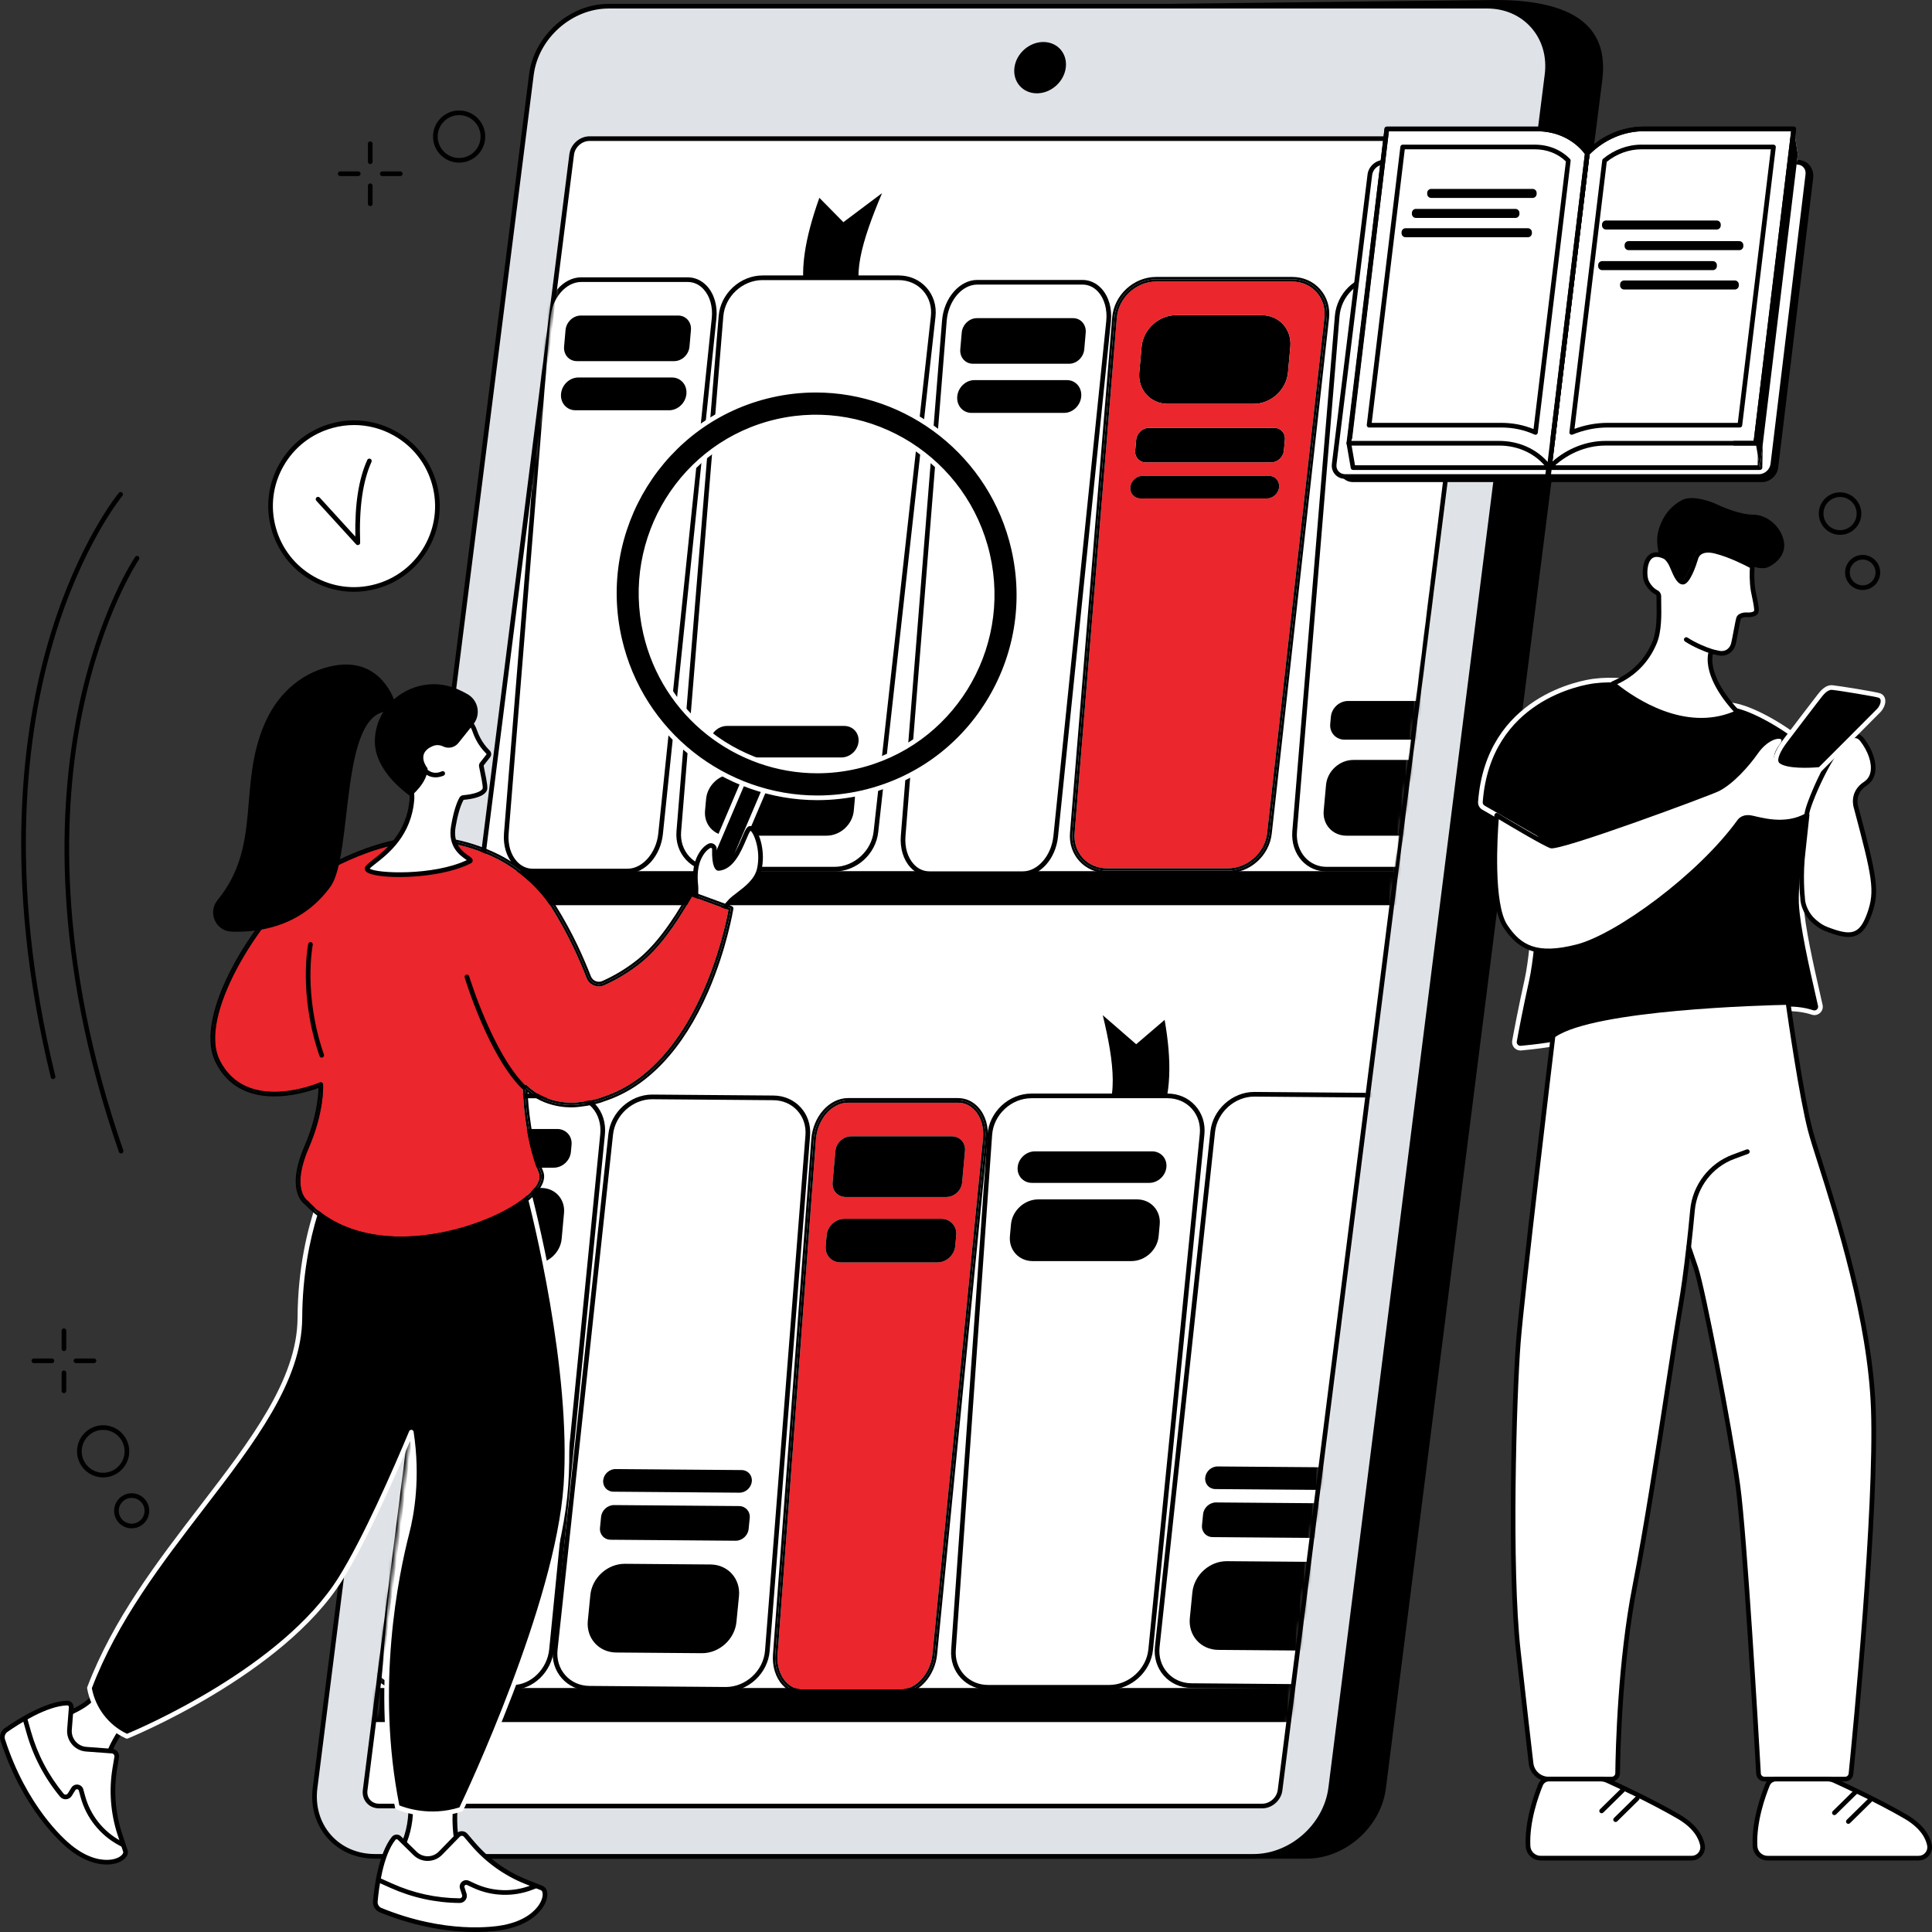 <svg xmlns="http://www.w3.org/2000/svg" width="475" height="475" viewBox="0 0 475 475" fill="none"><rect x="0" y="0" width="475" height="475" fill="#333333" stroke="none"/><g clip-path="url(#clip0_942_3216)"><path d="M87.032 144.919C98.357 144.919 107.537 135.746 107.537 124.429C107.537 113.113 98.357 103.939 87.032 103.939C75.708 103.939 66.527 113.113 66.527 124.429C66.527 135.746 75.708 144.919 87.032 144.919Z" fill="white"></path><path d="M86.999 145.5C83.389 145.5 79.822 144.563 76.599 142.728C71.707 139.943 68.193 135.422 66.705 129.997C65.216 124.572 65.931 118.89 68.718 114.002C71.505 109.115 76.03 105.603 81.459 104.116C86.888 102.628 92.573 103.342 97.465 106.127C102.356 108.912 105.87 113.434 107.359 118.859C108.847 124.284 108.133 129.966 105.346 134.853C102.558 139.741 98.034 143.253 92.605 144.74C90.753 145.246 88.869 145.498 86.999 145.498V145.5ZM87.064 104.502C85.295 104.502 83.516 104.739 81.763 105.219C76.627 106.626 72.349 109.946 69.713 114.568C67.076 119.191 66.401 124.564 67.809 129.693C69.216 134.825 72.539 139.1 77.165 141.734C81.791 144.369 87.165 145.044 92.301 143.637C97.436 142.23 101.714 138.91 104.351 134.287C106.987 129.665 107.663 124.292 106.255 119.163C104.847 114.031 101.525 109.756 96.898 107.121C93.852 105.388 90.477 104.5 87.061 104.5L87.064 104.502Z" fill="black"></path><path d="M87.977 134.02C87.818 134.02 87.665 133.955 87.553 133.833L77.771 123.111C77.558 122.877 77.574 122.516 77.807 122.303C78.041 122.091 78.402 122.109 78.615 122.34L87.361 131.928C87.218 123.962 88.179 117.79 90.294 113.089C90.424 112.801 90.761 112.671 91.05 112.801C91.338 112.931 91.468 113.268 91.338 113.556C89.164 118.392 88.252 124.891 88.546 133.426C88.553 133.665 88.41 133.885 88.19 133.976C88.12 134.005 88.047 134.018 87.974 134.018L87.977 134.02Z" fill="black"></path><path d="M321.186 456.4H105.186C95.879 456.4 89.284 448.883 90.458 439.611L143.645 19.755C144.819 10.483 153.318 2.967 162.625 2.967L367.78 0.571C391.33 0.571 394.524 10.481 393.35 19.753L340.166 439.611C338.992 448.883 330.493 456.4 321.186 456.4Z" fill="black"></path><path d="M321.186 456.971H105.186C100.534 456.971 96.378 455.167 93.487 451.889C90.577 448.59 89.299 444.203 89.892 439.539L143.079 19.683C144.287 10.152 153.056 2.396 162.625 2.396L367.775 0C379.028 0 386.761 2.302 390.764 6.839C393.587 10.043 394.621 14.289 393.92 19.825L340.735 439.684C339.527 449.218 330.758 456.971 321.186 456.971ZM367.783 1.142L162.633 3.538C153.612 3.538 145.351 10.845 144.214 19.825L91.029 439.684C90.481 444.019 91.658 448.083 94.349 451.133C97.019 454.16 100.869 455.829 105.188 455.829H321.186C330.202 455.829 338.46 448.522 339.6 439.541L392.784 19.683C393.442 14.491 392.501 10.538 389.906 7.597C386.13 3.315 378.685 1.145 367.783 1.145V1.142Z" fill="black"></path><path d="M308.189 456.4H92.192C82.885 456.4 76.289 448.86 77.463 439.56L130.65 18.364C131.825 9.064 140.324 1.524 149.631 1.524H365.628C374.935 1.524 381.53 9.064 380.356 18.364L327.172 439.56C325.998 448.86 317.499 456.4 308.192 456.4H308.189Z" fill="#DFE3E8"></path><path d="M308.189 456.971H92.191C87.549 456.971 83.399 455.167 80.51 451.891C77.588 448.579 76.305 444.174 76.897 439.487L130.082 18.292C131.289 8.729 140.059 0.95 149.631 0.95H365.628C370.273 0.95 374.421 2.754 377.309 6.03C380.231 9.342 381.515 13.747 380.922 18.434L327.738 439.63C326.53 449.192 317.761 456.971 308.189 456.971ZM149.631 2.095C140.614 2.095 132.354 9.425 131.217 18.437L78.032 439.632C77.481 443.99 78.666 448.076 81.367 451.139C84.038 454.165 87.882 455.831 92.191 455.831H308.189C317.205 455.831 325.465 448.501 326.603 439.489L379.787 18.292C380.338 13.934 379.154 9.848 376.452 6.785C373.782 3.759 369.937 2.092 365.628 2.092H149.631V2.095Z" fill="black"></path><path d="M89.773 440.138L140.555 37.969C140.825 35.822 142.789 34.081 144.937 34.081H362.098C364.246 34.081 365.769 35.822 365.498 37.969L314.714 440.138C314.444 442.285 312.48 444.026 310.332 444.026H93.173C91.025 444.026 89.503 442.285 89.773 440.138Z" fill="white"></path><path d="M310.331 444.597H93.173C91.973 444.597 90.897 444.128 90.147 443.276C89.388 442.417 89.053 441.275 89.206 440.065L139.988 37.899C140.294 35.48 142.513 33.512 144.936 33.512H362.098C363.298 33.512 364.373 33.982 365.124 34.833C365.882 35.695 366.217 36.835 366.064 38.044L315.282 440.213C314.976 442.633 312.755 444.603 310.334 444.603L310.331 444.597ZM90.339 440.211C90.227 441.091 90.463 441.911 91.004 442.521C91.536 443.123 92.305 443.455 93.173 443.455H310.334C312.202 443.455 313.911 441.934 314.147 440.068L364.929 37.899C365.041 37.019 364.804 36.199 364.267 35.589C363.734 34.986 362.965 34.654 362.098 34.654H144.936C143.069 34.654 141.359 36.173 141.123 38.042L90.339 440.211Z" fill="black"></path><path d="M254.923 22.945C251.437 22.945 248.967 20.121 249.406 16.635C249.845 13.152 253.03 10.325 256.515 10.325C260.001 10.325 262.472 13.149 262.033 16.635C261.594 20.119 258.409 22.945 254.923 22.945Z" fill="black"></path><mask id="mask0_942_3216" style="mask-type:luminance" maskUnits="userSpaceOnUse" x="89" y="34" width="277" height="411"><path d="M89.773 440.138L140.555 37.969C140.825 35.822 142.789 34.081 144.937 34.081H362.098C364.246 34.081 365.769 35.822 365.498 37.969L314.714 440.138C314.444 442.285 312.48 444.026 310.332 444.026H93.173C91.025 444.026 89.503 442.285 89.773 440.138Z" fill="white"></path></mask><g mask="url(#mask0_942_3216)"><path d="M345.534 222.552H114.715L115.481 214.184H346.3L345.534 222.552Z" fill="black"></path><path d="M319.044 423.383H90.365L91.126 415.015H319.805L319.044 423.383Z" fill="black"></path><path d="M284.842 276.079C288.102 269.338 288.055 260.56 286.335 250.746L279.343 256.734L271.124 249.596C273.924 261.149 275.231 271.454 270.041 276.31L284.839 276.079H284.842Z" fill="black"></path><path d="M242.953 414.836H272.708C277.845 414.836 282.399 410.699 282.911 405.565L295.548 278.875C296.067 273.676 292.246 269.437 287.043 269.437H253.587C248.343 269.437 243.73 273.741 243.361 278.981L234.428 405.671C234.069 410.764 237.859 414.836 242.955 414.836H242.953Z" fill="white"></path><path d="M272.704 415.407H242.95C240.329 415.407 237.942 414.395 236.23 412.56C234.513 410.717 233.669 408.256 233.853 405.632L242.786 278.942C243.178 273.387 248.023 268.866 253.584 268.866H287.04C289.71 268.866 292.129 269.909 293.846 271.807C295.576 273.717 296.381 276.245 296.111 278.932L283.474 405.622C282.936 411.018 278.102 415.407 272.702 415.407H272.704ZM253.584 270.008C248.61 270.008 244.28 274.052 243.926 279.02L234.993 405.71C234.83 408.017 235.567 410.172 237.066 411.778C238.56 413.38 240.651 414.262 242.95 414.262H272.704C277.536 414.262 281.858 410.335 282.339 405.507L294.976 278.817C295.212 276.458 294.511 274.239 292.999 272.572C291.5 270.919 289.386 270.008 287.04 270.008H253.584Z" fill="black"></path><path d="M253.729 290.822H282.541C284.684 290.822 286.578 289.085 286.772 286.947C286.967 284.805 285.388 283.071 283.245 283.071H254.433C252.29 283.071 250.397 284.808 250.202 286.947C250.007 289.088 251.586 290.822 253.729 290.822Z" fill="black"></path><path d="M253.883 310.051H278.162C281.557 310.051 284.557 307.302 284.866 303.909L285.128 301.023C285.437 297.631 282.933 294.882 279.541 294.882H255.262C251.867 294.882 248.867 297.631 248.558 301.023L248.295 303.909C247.986 307.302 250.49 310.051 253.883 310.051Z" fill="black"></path><path d="M98.536 414.836H126.086C130.842 414.836 135.086 410.699 135.595 405.565L148.149 278.875C148.664 273.676 145.157 269.437 140.338 269.437H109.36C104.505 269.437 100.204 273.741 99.827 278.981L90.702 405.671C90.336 410.764 93.817 414.836 98.536 414.836Z" fill="white"></path><path d="M126.087 415.407H98.537C96.22 415.407 94.082 414.483 92.519 412.804C90.781 410.937 89.934 408.391 90.134 405.632L99.259 278.942C99.659 273.387 104.192 268.866 109.364 268.866H140.342C142.7 268.866 144.867 269.821 146.438 271.552C148.166 273.457 149 276.146 148.724 278.932L136.17 405.622C135.635 411.018 131.113 415.407 126.092 415.407H126.087ZM109.361 270.01C104.777 270.01 100.756 274.054 100.4 279.025L91.275 405.715C91.098 408.155 91.838 410.398 93.355 412.028C94.701 413.473 96.54 414.268 98.537 414.268H126.087C130.539 414.268 134.549 410.34 135.027 405.513L147.581 278.823C147.825 276.359 147.098 273.992 145.586 272.323C144.236 270.833 142.371 270.01 140.339 270.01H109.361Z" fill="black"></path><path d="M93.235 413.287C93.22 413.287 93.204 413.287 93.188 413.287C92.874 413.261 92.64 412.986 92.664 412.672L97.487 353.761C97.513 353.447 97.789 353.211 98.103 353.237C98.417 353.263 98.651 353.538 98.628 353.852L93.804 412.762C93.781 413.061 93.529 413.287 93.235 413.287Z" fill="black"></path><path d="M111.145 287.09H136.131C138.274 287.09 140.167 285.353 140.362 283.215L140.523 281.449C140.718 279.308 139.139 277.574 136.996 277.574H112.01C109.867 277.574 107.974 279.311 107.779 281.449L107.618 283.215C107.423 285.356 109.002 287.09 111.145 287.09Z" fill="black"></path><path d="M110.937 310.694H131.39C134.785 310.694 137.785 307.945 138.094 304.553L138.671 298.215C138.98 294.822 136.476 292.073 133.084 292.073H112.631C109.236 292.073 106.236 294.822 105.927 298.215L105.35 304.553C105.041 307.945 107.545 310.694 110.937 310.694Z" fill="black"></path><path d="M190.153 269.92L160.422 269.683C155.289 269.642 150.705 273.748 150.151 278.88L136.512 405.557C135.953 410.756 139.735 415.028 144.933 415.07L178.366 415.335C183.608 415.376 188.249 411.104 188.66 405.866L198.598 279.16C198.998 274.067 195.242 269.961 190.151 269.922L190.153 269.92Z" fill="white"></path><path d="M178.44 415.906C178.414 415.906 178.386 415.906 178.36 415.906L144.927 415.641C142.259 415.62 139.854 414.556 138.152 412.648C136.435 410.725 135.651 408.184 135.939 405.495L149.579 278.818C150.158 273.45 154.977 269.11 160.343 269.11C160.369 269.11 160.395 269.11 160.421 269.11L190.152 269.346C192.771 269.367 195.145 270.395 196.841 272.243C198.545 274.099 199.371 276.57 199.166 279.199L189.228 405.905C188.794 411.433 183.962 415.903 178.44 415.903V415.906ZM160.346 270.255C155.548 270.255 151.236 274.138 150.719 278.942L137.08 405.619C136.825 407.981 137.511 410.208 139.01 411.89C140.493 413.554 142.599 414.481 144.937 414.499L178.37 414.764C178.393 414.764 178.419 414.764 178.443 414.764C183.383 414.764 187.703 410.766 188.09 405.822L198.028 279.116C198.21 276.806 197.49 274.641 196.002 273.021C194.521 271.41 192.443 270.511 190.147 270.493L160.416 270.257C160.392 270.257 160.369 270.257 160.346 270.257V270.255Z" fill="black"></path><path d="M174.7 384.641L153.657 384.475C149.376 384.442 145.563 387.883 145.142 392.164L144.519 398.476C144.095 402.756 147.223 406.253 151.504 406.286L172.546 406.453C176.827 406.486 180.64 403.044 181.061 398.764L181.684 392.452C182.108 388.172 178.98 384.675 174.7 384.641Z" fill="black"></path><path d="M181.698 370.28L150.985 370.036C149.374 370.023 147.943 371.318 147.782 372.927L147.514 375.624C147.356 377.233 148.53 378.549 150.14 378.56L180.856 378.804C182.467 378.817 183.898 377.522 184.059 375.912L184.327 373.215C184.485 371.606 183.311 370.29 181.7 370.28H181.698Z" fill="black"></path><path d="M182.334 361.429L151.353 361.185C149.818 361.172 148.449 362.407 148.299 363.944C148.148 365.48 149.27 366.734 150.805 366.747L181.786 366.991C183.321 367.004 184.69 365.769 184.841 364.232C184.991 362.695 183.869 361.442 182.334 361.429Z" fill="black"></path><path d="M338.161 269.273L308.43 269.037C303.297 268.995 298.712 273.102 298.159 278.233L284.52 404.91C283.961 410.109 287.743 414.382 292.941 414.423L326.374 414.688C331.615 414.73 336.257 410.457 336.668 405.219L346.606 278.514C347.006 273.421 343.25 269.315 338.159 269.276L338.161 269.273Z" fill="white"></path><path d="M326.452 415.259C326.423 415.259 326.397 415.259 326.371 415.259L292.938 414.994C290.271 414.974 287.866 413.909 286.164 412.002C284.447 410.078 283.663 407.537 283.951 404.848L297.591 278.171C298.17 272.801 302.988 268.463 308.355 268.463C308.381 268.463 308.407 268.463 308.433 268.463L338.164 268.7C340.78 268.72 343.157 269.751 344.853 271.599C346.557 273.455 347.383 275.926 347.177 278.555L337.239 405.261C336.806 410.789 331.974 415.259 326.452 415.259ZM308.357 269.608C303.56 269.608 299.248 273.491 298.731 278.296L285.091 404.973C284.837 407.335 285.523 409.562 287.021 411.244C288.504 412.908 290.611 413.834 292.951 413.852L326.384 414.117C331.359 414.14 335.715 410.146 336.104 405.175L346.042 278.47C346.224 276.159 345.505 273.995 344.016 272.375C342.536 270.763 340.458 269.865 338.161 269.847L308.43 269.611C308.407 269.611 308.383 269.611 308.36 269.611L308.357 269.608Z" fill="black"></path><path d="M317.886 415.589C317.862 415.589 317.839 415.589 317.813 415.584C317.499 415.545 317.278 415.259 317.317 414.945L335.723 269.188C335.762 268.876 336.048 268.653 336.362 268.692C336.676 268.731 336.897 269.016 336.858 269.33L318.452 415.088C318.416 415.376 318.169 415.589 317.886 415.589Z" fill="black"></path><path d="M322.709 383.995L301.667 383.829C297.386 383.795 293.573 387.237 293.152 391.517L292.529 397.83C292.105 402.11 295.233 405.606 299.513 405.64L320.556 405.806C324.837 405.84 328.65 402.398 329.071 398.118L329.694 391.805C330.117 387.525 326.99 384.029 322.709 383.995Z" fill="black"></path><path d="M329.706 369.633L298.992 369.389C297.382 369.376 295.951 370.672 295.79 372.281L295.522 374.978C295.364 376.587 296.538 377.903 298.148 377.913L328.864 378.157C330.475 378.17 331.906 376.875 332.067 375.266L332.334 372.569C332.493 370.96 331.319 369.644 329.708 369.633H329.706Z" fill="black"></path><path d="M330.346 360.785L299.365 360.541C297.83 360.528 296.461 361.763 296.31 363.3C296.16 364.836 297.282 366.09 298.817 366.103L329.798 366.347C331.333 366.36 332.702 365.125 332.853 363.588C333.003 362.051 331.881 360.798 330.346 360.785Z" fill="black"></path><path d="M239.691 273.013C241.224 274.7 241.949 277.221 241.684 279.925L229.262 406.615C228.79 411.443 225.27 415.37 221.418 415.37H197.352C195.788 415.37 194.37 414.734 193.25 413.53C191.741 411.905 190.988 409.46 191.183 406.82L200.609 280.13C200.98 275.16 204.508 271.116 208.477 271.116H235.538C237.13 271.116 238.564 271.772 239.691 273.013ZM237.26 282.934C237.437 280.964 235.985 279.367 234.013 279.367H209.29C207.318 279.367 205.575 280.964 205.396 282.934L204.69 290.728C204.511 292.696 205.963 294.295 207.934 294.295H232.66C234.629 294.295 236.372 292.696 236.551 290.728L237.26 282.934ZM235.102 303.68C235.302 301.456 233.663 299.655 231.436 299.655H207.635C205.409 299.655 203.44 301.456 203.238 303.68L202.996 306.354C202.794 308.578 204.435 310.382 206.661 310.382H230.462C232.689 310.382 234.655 308.578 234.857 306.354L235.102 303.68Z" fill="#EB262C"></path><path d="M234.014 279.367C235.986 279.367 237.438 280.963 237.261 282.934L236.552 290.728C236.373 292.696 234.63 294.295 232.661 294.295H207.935C205.964 294.295 204.512 292.696 204.691 290.728L205.397 282.934C205.576 280.963 207.319 279.367 209.291 279.367H234.014Z" fill="black"></path><path d="M231.438 299.655C233.664 299.655 235.303 301.456 235.103 303.681L234.859 306.354C234.656 308.579 232.69 310.383 230.464 310.383H206.662C204.436 310.383 202.795 308.579 202.997 306.354L203.239 303.681C203.442 301.456 205.41 299.655 207.637 299.655H231.438Z" fill="black"></path><path d="M242.253 279.983C242.763 274.784 239.747 270.545 235.539 270.545H208.478C204.236 270.545 200.431 274.848 200.041 280.089L190.614 406.779C190.235 411.869 193.23 415.942 197.352 415.942H221.419C225.575 415.942 229.328 411.804 229.832 406.673L242.253 279.983ZM235.539 269.971C237.435 269.971 239.209 270.778 240.539 272.245C242.287 274.171 243.121 277.011 242.822 280.037L230.401 406.727C229.874 412.123 225.842 416.515 221.419 416.515H197.352C195.49 416.515 193.734 415.731 192.412 414.309C190.687 412.45 189.825 409.691 190.043 406.735L199.469 280.045C199.882 274.49 203.924 269.971 208.478 269.971H235.539Z" fill="black"></path><path d="M241.684 279.925C241.949 277.221 241.225 274.7 239.692 273.013C238.565 271.773 237.131 271.116 235.539 271.116H208.478C204.509 271.116 200.981 275.16 200.61 280.131L191.183 406.821C190.988 409.46 191.742 411.905 193.251 413.53C194.37 414.735 195.789 415.371 197.352 415.371H221.419C225.271 415.371 228.79 411.443 229.263 406.616L241.684 279.925ZM235.539 270.545C239.747 270.545 242.762 274.784 242.253 279.983L229.832 406.673C229.328 411.804 225.575 415.942 221.419 415.942H197.352C193.23 415.942 190.235 411.869 190.614 406.779L200.041 280.089C200.43 274.848 204.236 270.545 208.478 270.545H235.539Z" fill="black"></path><path d="M198.341 73.968C196.307 67.227 197.946 58.449 201.447 48.634L207.352 54.623L216.866 47.482C211.967 59.035 208.788 69.34 213.097 74.196L198.341 73.965V73.968Z" fill="black"></path><path d="M205.162 213.69H175.407C170.269 213.69 166.466 209.553 166.887 204.419L177.262 77.729C177.688 72.53 182.278 68.291 187.481 68.291H220.937C226.181 68.291 230.012 72.595 229.431 77.835L215.352 204.525C214.786 209.618 210.256 213.69 205.159 213.69H205.162Z" fill="white"></path><path d="M205.162 214.262H175.407C172.766 214.262 170.368 213.236 168.654 211.378C166.932 209.509 166.103 207.022 166.319 204.372L176.693 77.682C177.143 72.187 181.982 67.72 187.481 67.72H220.937C223.628 67.72 226.057 68.777 227.776 70.697C229.509 72.634 230.298 75.19 229.997 77.9L215.919 204.59C215.316 210.015 210.588 214.264 205.157 214.264L205.162 214.262ZM187.481 68.862C182.564 68.862 178.236 72.86 177.834 77.776L167.459 204.466C167.269 206.794 167.992 208.972 169.495 210.604C170.992 212.227 173.09 213.12 175.407 213.12H205.162C209.939 213.12 214.256 209.236 214.786 204.463L228.865 77.773C229.13 75.393 228.441 73.15 226.927 71.46C225.428 69.786 223.301 68.865 220.94 68.865H187.483L187.481 68.862Z" fill="black"></path><path d="M206.85 186.229H178.038C175.895 186.229 174.316 184.492 174.51 182.353C174.705 180.212 176.599 178.478 178.742 178.478H207.554C209.697 178.478 211.276 180.215 211.081 182.353C210.886 184.495 208.993 186.229 206.85 186.229Z" fill="black"></path><path d="M203.207 205.46H178.928C175.533 205.46 173.031 202.711 173.34 199.319L173.603 196.432C173.912 193.04 176.912 190.291 180.307 190.291H204.586C207.981 190.291 210.482 193.04 210.173 196.432L209.911 199.319C209.602 202.711 206.602 205.46 203.207 205.46Z" fill="black"></path><path d="M353.676 213.69H326.127C321.371 213.69 317.877 209.553 318.3 204.419L328.761 77.729C329.189 72.53 333.467 68.291 338.286 68.291H369.264C374.119 68.291 377.638 72.595 377.064 77.835L363.175 204.525C362.617 209.618 358.396 213.69 353.676 213.69Z" fill="white"></path><path d="M353.676 214.262H326.127C323.794 214.262 321.643 213.325 320.077 211.624C318.36 209.761 317.503 207.116 317.729 204.372L328.189 77.682C328.644 72.19 333.171 67.72 338.283 67.72H369.261C371.638 67.72 373.812 68.686 375.386 70.44C377.122 72.374 377.937 75.092 377.631 77.898L363.742 204.588C363.147 210.013 358.726 214.262 353.674 214.262H353.676ZM338.286 68.862C333.753 68.862 329.737 72.86 329.332 77.776L318.872 204.466C318.672 206.893 319.417 209.221 320.919 210.851C322.267 212.312 324.116 213.12 326.127 213.12H353.676C358.076 213.12 362.084 209.236 362.607 204.463L376.495 77.773C376.768 75.289 376.054 72.893 374.537 71.204C373.184 69.695 371.311 68.865 369.264 68.865H338.286V68.862Z" fill="black"></path><path d="M343.536 214.749C343.513 214.749 343.489 214.75 343.466 214.744C343.152 214.705 342.928 214.42 342.967 214.108L355.207 114.898C355.246 114.584 355.539 114.364 355.843 114.4C356.158 114.439 356.381 114.724 356.342 115.038L344.102 214.249C344.066 214.539 343.819 214.749 343.536 214.749Z" fill="black"></path><path d="M355.563 181.855H330.577C328.434 181.855 326.855 180.119 327.049 177.98L327.21 176.215C327.405 174.074 329.299 172.34 331.442 172.34H356.428C358.571 172.34 360.15 174.076 359.955 176.215L359.794 177.98C359.599 180.122 357.706 181.855 355.563 181.855Z" fill="black"></path><path d="M351.482 205.46H331.029C327.634 205.46 325.133 202.711 325.442 199.319L326.018 192.98C326.328 189.588 329.328 186.839 332.723 186.839H353.176C356.571 186.839 359.072 189.588 358.763 192.98L358.186 199.319C357.877 202.711 354.877 205.46 351.482 205.46Z" fill="black"></path><path d="M310.193 77.485C314.477 77.485 317.633 80.955 317.243 85.235L316.672 91.548C316.282 95.828 312.495 99.299 308.211 99.299H287.153C282.87 99.299 279.711 95.828 280.101 91.548L280.675 85.235C281.065 80.955 284.852 77.485 289.135 77.485H310.193Z" fill="black"></path><path d="M313.257 105.18C314.868 105.18 316.055 106.483 315.909 108.092L315.663 110.789C315.517 112.399 314.094 113.704 312.483 113.704H281.744C280.134 113.704 278.946 112.399 279.095 110.789L279.339 108.092C279.484 106.483 280.91 105.18 282.521 105.18H313.257Z" fill="black"></path><path d="M280.943 116.99C279.405 116.99 278.046 118.236 277.906 119.773C277.769 121.307 278.901 122.553 280.439 122.553H311.443C312.978 122.553 314.337 121.307 314.477 119.773C314.617 118.236 313.485 116.99 311.947 116.99H280.943ZM323.677 71.826C325.192 73.516 325.88 75.759 325.615 78.139L311.534 204.829C311.007 209.602 306.687 213.485 301.913 213.485H272.158C269.841 213.485 267.742 212.592 266.246 210.97C264.742 209.34 264.02 207.16 264.209 204.831L274.584 78.141C274.987 73.228 279.314 69.228 284.234 69.228H317.69C320.051 69.228 322.178 70.152 323.677 71.826ZM317.243 85.235C317.633 80.955 314.477 77.485 310.193 77.485H289.135C284.852 77.485 281.065 80.955 280.675 85.235L280.101 91.548C279.711 95.828 282.87 99.298 287.153 99.298H308.212C312.495 99.298 316.282 95.828 316.672 91.548L317.243 85.235ZM315.908 108.092C316.054 106.483 314.866 105.18 313.256 105.18H282.519C280.909 105.18 279.483 106.483 279.337 108.092L279.093 110.789C278.945 112.399 280.132 113.704 281.743 113.704H312.482C314.092 113.704 315.516 112.399 315.661 110.789L315.908 108.092Z" fill="#EB262C"></path><path d="M314.477 119.773C314.336 121.307 312.978 122.553 311.443 122.553H280.438C278.901 122.553 277.768 121.307 277.906 119.773C278.046 118.236 279.405 116.99 280.942 116.99H311.946C313.484 116.99 314.617 118.236 314.477 119.773Z" fill="black"></path><path d="M272.159 214.056C267.021 214.056 263.22 209.919 263.641 204.784L274.016 78.094C274.442 72.895 279.032 68.657 284.234 68.657H317.691C322.935 68.657 326.766 72.963 326.185 78.201L312.103 204.891C311.54 209.984 307.01 214.056 301.913 214.056H272.159ZM264.21 204.831C264.02 207.159 264.743 209.34 266.247 210.97C267.743 212.592 269.842 213.485 272.159 213.485H301.913C306.688 213.485 311.007 209.602 311.534 204.829L325.616 78.139C325.881 75.758 325.192 73.516 323.678 71.826C322.179 70.152 320.052 69.228 317.691 69.228H284.234C279.315 69.228 274.987 73.228 274.585 78.141L264.21 204.831Z" fill="black"></path><path d="M263.641 204.785C263.22 209.919 267.02 214.056 272.158 214.056H301.913C307.009 214.056 311.539 209.984 312.103 204.891L326.184 78.201C326.766 72.963 322.935 68.657 317.69 68.657H284.234C279.031 68.657 274.441 72.896 274.015 78.095L263.641 204.785ZM265.405 211.744C263.682 209.877 262.851 207.388 263.069 204.738L273.444 78.048C273.896 72.556 278.735 68.086 284.234 68.086H317.69C320.381 68.086 322.81 69.142 324.53 71.063C326.265 72.999 327.052 75.556 326.753 78.266L312.672 204.953C312.069 210.378 307.344 214.627 301.913 214.627H272.158C269.519 214.627 267.119 213.605 265.405 211.744Z" fill="black"></path><path d="M251.513 214.796H228.488C224.511 214.796 221.638 210.658 222.049 205.524L232.182 78.834C232.597 73.635 236.221 69.397 240.247 69.397H266.139C270.197 69.397 273.09 73.7 272.553 78.941L259.552 205.631C259.03 210.723 255.456 214.796 251.513 214.796Z" fill="white"></path><path d="M251.513 215.367H228.489C226.717 215.367 225.107 214.638 223.834 213.259C222.093 211.375 221.236 208.541 221.48 205.48L231.613 78.79C232.052 73.295 235.925 68.826 240.248 68.826H266.14C267.914 68.826 269.587 69.597 270.852 70.996C272.618 72.95 273.444 75.868 273.124 79.001L260.124 205.691C259.568 211.118 255.786 215.37 251.516 215.37L251.513 215.367ZM240.248 69.97C236.51 69.97 233.146 73.968 232.754 78.881L222.621 205.571C222.402 208.315 223.151 210.835 224.675 212.483C225.727 213.623 227.047 214.225 228.491 214.225H251.516C255.144 214.225 258.498 210.345 258.986 205.574L271.987 78.884C272.27 76.114 271.53 73.451 270.005 71.761C268.945 70.588 267.61 69.968 266.142 69.968H240.25L240.248 69.97Z" fill="black"></path><path d="M262.854 89.43H239.198C237.313 89.43 235.923 87.833 236.094 85.863L236.448 81.788C236.619 79.818 238.287 78.222 240.173 78.222H263.828C265.714 78.222 267.104 79.818 266.932 81.788L266.579 85.863C266.408 87.833 264.74 89.43 262.854 89.43Z" fill="black"></path><path d="M261.625 101.512H238.855C236.725 101.512 235.156 99.708 235.348 97.484C235.54 95.26 237.423 93.456 239.553 93.456H262.323C264.453 93.456 266.022 95.26 265.83 97.484C265.638 99.708 263.755 101.512 261.625 101.512Z" fill="black"></path><path d="M154.282 214.153H130.995C126.974 214.153 124.067 210.015 124.483 204.881L134.73 78.191C135.151 72.992 138.813 68.753 142.886 68.753H169.07C173.174 68.753 176.098 73.057 175.556 78.297L162.409 204.988C161.882 210.08 158.266 214.153 154.279 214.153H154.282Z" fill="white"></path><path d="M154.282 214.724H130.996C129.219 214.724 127.538 213.963 126.263 212.585C124.523 210.7 123.668 207.876 123.912 204.834L134.159 78.144C134.604 72.649 138.518 68.18 142.884 68.18H169.07C170.878 68.18 172.577 68.961 173.86 70.381C175.624 72.335 176.45 75.24 176.128 78.355L162.982 205.045C162.418 210.472 158.597 214.721 154.282 214.721V214.724ZM142.887 69.327C139.102 69.327 135.7 73.324 135.302 78.24L125.055 204.93C124.834 207.653 125.582 210.163 127.107 211.811C128.177 212.969 129.523 213.582 130.998 213.582H154.285C157.961 213.582 161.35 209.701 161.846 204.93L174.993 78.24C175.283 75.45 174.561 72.865 173.013 71.152C171.935 69.958 170.574 69.327 169.075 69.327H142.89H142.887Z" fill="black"></path><path d="M165.75 88.787H141.826C139.92 88.787 138.515 87.19 138.686 85.22L139.044 81.145C139.219 79.175 140.904 77.579 142.811 77.579H166.734C168.641 77.579 170.046 79.175 169.875 81.145L169.516 85.22C169.342 87.19 167.656 88.787 165.75 88.787Z" fill="black"></path><path d="M164.507 100.866H141.48C139.326 100.866 137.739 99.062 137.934 96.838C138.129 94.614 140.036 92.81 142.189 92.81H165.216C167.369 92.81 168.956 94.614 168.762 96.838C168.567 99.062 166.66 100.866 164.507 100.866Z" fill="black"></path></g><path d="M444.789 197.037C444.617 197.037 444.446 196.959 444.334 196.814C444.142 196.562 444.191 196.204 444.441 196.012L445.76 195.002C447.005 194.052 448.483 192.139 448.496 192.121C448.688 191.872 449.046 191.825 449.298 192.017C449.548 192.209 449.597 192.568 449.402 192.819C449.337 192.902 447.818 194.87 446.454 195.913L445.134 196.923C445.03 197.001 444.908 197.04 444.786 197.04L444.789 197.037Z" fill="black"></path><path d="M442.544 194.522C442.336 194.522 442.139 194.41 442.035 194.213C441.89 193.933 441.999 193.588 442.279 193.442L443.755 192.676C445.144 191.955 446.929 190.325 446.947 190.309C447.181 190.096 447.542 190.112 447.755 190.343C447.968 190.577 447.952 190.937 447.719 191.15C447.641 191.22 445.804 192.897 444.282 193.689L442.807 194.454C442.723 194.499 442.633 194.519 442.544 194.519V194.522Z" fill="black"></path><path d="M391.874 167.444C387.829 167.966 365.839 172.413 363.971 197.17C363.927 197.738 364.226 198.283 364.719 198.566L377.434 205.881C377.912 206.156 378.2 206.667 378.182 207.217C378.042 211.744 377.315 232.32 375.392 240.963C373.894 247.701 372.852 253.196 372.353 255.942C372.177 256.911 372.972 257.778 373.953 257.689C377.065 257.404 383.24 256.716 387.31 255.467C392.422 253.897 394.679 250.899 407.036 256.02C409.631 257.095 412.571 256.95 415.054 255.636C421.821 252.059 435.907 245.71 445.619 248.916C446.721 249.279 447.793 248.314 447.541 247.182C446.123 240.828 443.157 228.574 442.84 222.098C442.445 214.007 447.1 187.06 444.934 184.246C442.871 181.567 433.788 175.405 427.65 173.718C425.403 173.1 423.039 173.041 421.143 172.573C416.387 171.403 403.204 165.975 391.874 167.442V167.444Z" fill="black"></path><path d="M373.811 258.271C373.234 258.271 372.691 258.034 372.296 257.603C371.857 257.126 371.673 256.485 371.79 255.846C372.278 253.157 373.325 247.631 374.834 240.844C376.756 232.2 377.486 211.305 377.611 207.204C377.621 206.867 377.445 206.55 377.149 206.381L364.434 199.067C363.748 198.672 363.343 197.912 363.4 197.131C365.366 171.044 389.1 167.229 391.801 166.881C400.96 165.697 411.296 168.95 417.47 170.891C419.008 171.374 420.335 171.792 421.281 172.026C422.104 172.228 423.031 172.353 424.013 172.485C425.252 172.651 426.53 172.822 427.803 173.173C434.105 174.904 443.222 181.084 445.388 183.903C446.697 185.603 445.996 193.131 444.69 205.325C443.949 212.227 443.251 218.747 443.414 222.077C443.687 227.645 445.96 237.638 447.464 244.252C447.698 245.274 447.911 246.222 448.1 247.065C448.264 247.797 448.03 248.537 447.474 249.038C446.916 249.541 446.157 249.702 445.44 249.466C436.074 246.375 422.548 252.327 415.322 256.15C412.672 257.552 409.571 257.7 406.818 256.557C396.827 252.415 393.664 253.663 390.001 255.106C389.209 255.418 388.391 255.742 387.479 256.02C383.396 257.274 377.286 257.967 374.008 258.265C373.943 258.271 373.878 258.273 373.816 258.273L373.811 258.271ZM391.874 167.444L391.947 168.01C389.341 168.348 366.442 172.028 364.54 197.214C364.514 197.559 364.696 197.896 365.003 198.073L377.717 205.387C378.38 205.769 378.775 206.477 378.754 207.238C378.627 211.357 377.894 232.348 375.951 241.09C374.445 247.86 373.403 253.367 372.917 256.049C372.865 256.334 372.948 256.617 373.141 256.83C373.335 257.043 373.611 257.149 373.899 257.123C377.133 256.827 383.154 256.147 387.139 254.922C388.009 254.655 388.806 254.341 389.578 254.037C393.31 252.565 396.835 251.177 407.251 255.496C409.693 256.508 412.439 256.376 414.784 255.135C422.174 251.226 436.029 245.152 445.796 248.376C446.116 248.482 446.456 248.41 446.703 248.187C446.949 247.963 447.053 247.636 446.981 247.309C446.794 246.468 446.578 245.521 446.344 244.501C444.83 237.848 442.544 227.798 442.266 222.129C442.1 218.711 442.804 212.149 443.549 205.2C444.464 196.671 445.601 186.058 444.479 184.596C442.401 181.897 433.406 175.896 427.497 174.271C426.299 173.941 425.06 173.775 423.86 173.614C422.847 173.477 421.888 173.349 421.005 173.131C420.023 172.89 418.681 172.467 417.125 171.979C411.039 170.063 400.859 166.86 391.947 168.013L391.874 167.447V167.444Z" fill="white"></path><path d="M370.13 227.754C373.912 233.397 378.289 235.196 387.824 232.738C397.36 230.28 417.582 215.814 427.58 202.037C427.58 202.037 428.268 200.773 430.221 201.004C432.175 201.232 440.217 204.334 446.191 199.052C452.165 193.77 450.739 189.983 450.44 189.266C449.937 188.051 441.022 189.604 438.609 188.529C436.196 187.454 436.224 185.788 438.035 183.322C440.196 180.379 435.377 179.709 431.715 184.929C429.489 188.103 425.741 192.277 422.351 193.993C418.847 195.766 383.227 208.575 381.39 208.004C379.551 207.433 367.984 200.448 367.984 200.448C367.984 200.448 366.01 221.608 370.13 227.754Z" fill="white"></path><path d="M380.698 234.378C375.838 234.378 372.545 232.387 369.654 228.071C365.469 221.826 367.334 201.266 367.415 200.393C367.433 200.199 367.55 200.025 367.726 199.937C367.903 199.848 368.111 199.856 368.28 199.957C371.48 201.891 380.104 207.005 381.558 207.456C383.566 207.698 417.911 195.597 422.093 193.481C425.436 191.792 429.114 187.641 431.246 184.599C433.384 181.552 435.961 180.34 437.569 180.493C438.268 180.56 438.782 180.882 439.016 181.404C439.213 181.843 439.281 182.587 438.496 183.659C437.538 184.965 437.164 185.941 437.351 186.647C437.491 187.179 437.979 187.623 438.842 188.007C439.909 188.482 442.673 188.373 445.112 188.277C448.793 188.132 450.58 188.106 450.969 189.045C451.567 190.483 452.336 194.382 446.572 199.477C441.304 204.134 434.623 202.579 431.413 201.829C430.862 201.702 430.428 201.6 430.155 201.567C428.644 201.39 428.101 202.275 428.077 202.314C428.067 202.33 428.054 202.353 428.041 202.369C418.144 216.009 397.736 230.77 387.966 233.288C385.19 234.004 382.797 234.375 380.698 234.375V234.378ZM368.477 201.414C368.163 205.512 367.121 222.241 370.604 227.437C373.916 232.379 377.774 234.739 387.681 232.185C397.263 229.714 417.329 215.176 427.101 201.72C427.259 201.463 428.163 200.186 430.288 200.435C430.623 200.474 431.085 200.583 431.67 200.718C434.693 201.421 440.985 202.888 445.813 198.623C450.941 194.089 450.434 190.805 449.938 189.546C449.44 189.253 446.972 189.349 445.159 189.422C442.47 189.528 439.691 189.637 438.377 189.053C437.177 188.518 436.48 187.828 436.244 186.943C435.958 185.868 436.382 184.609 437.574 182.987C437.984 182.429 438.049 182.048 437.974 181.876C437.893 181.697 437.59 181.648 437.462 181.637C436.428 181.539 434.176 182.424 432.187 185.261C429.979 188.409 426.145 192.721 422.612 194.507C420.508 195.571 383.595 209.283 381.223 208.552C379.608 208.051 371.15 203.015 368.482 201.416L368.477 201.414Z" fill="black"></path><path d="M444.286 200.401L444.148 201.667L443.356 208.979C442.54 215.416 443.174 220.662 443.174 220.662C443.161 222.684 444.395 225.064 445.912 226.401C447.66 227.943 448.574 228.26 450 228.779C455.362 230.728 457.7 230.126 459.648 224.589C461.593 219.053 460.907 215.621 456.328 198.459C456.328 198.459 455.068 194.994 458.619 192.666C461.772 190.597 460.731 185.626 457.824 181.865C453.185 175.864 443.457 199.601 444.291 200.401H444.286Z" fill="white"></path><path d="M454.441 230.365C453.225 230.365 451.744 230.022 449.807 229.316L449.739 229.29C448.344 228.784 447.336 228.418 445.536 226.83C443.809 225.306 442.606 222.788 442.606 220.694C442.546 220.18 442.001 215.134 442.791 208.907L443.702 200.5C443.614 200.188 443.679 199.666 443.993 198.61C445.03 195.142 450.788 181.263 455.599 180.37C456.311 180.238 457.355 180.329 458.275 181.518C460.379 184.238 461.433 187.431 461.028 189.847C460.792 191.259 460.067 192.401 458.932 193.146C455.82 195.189 456.822 198.145 456.867 198.27C461.571 215.889 462.179 219.123 460.189 224.782C459.191 227.619 458.075 229.202 456.565 229.916C455.937 230.214 455.246 230.365 454.441 230.365ZM444.809 200.165C444.851 200.258 444.869 200.359 444.858 200.463L443.928 209.044C443.128 215.341 443.741 220.546 443.747 220.598C443.749 220.621 443.752 220.644 443.752 220.67C443.741 222.435 444.812 224.667 446.295 225.978C447.931 227.421 448.76 227.723 450.131 228.221L450.199 228.247C453.103 229.303 454.807 229.488 456.077 228.888C457.287 228.317 458.223 226.933 459.111 224.408C460.992 219.058 460.389 215.894 455.778 198.615C455.778 198.615 454.428 194.74 458.306 192.196C459.181 191.623 459.716 190.771 459.903 189.665C460.256 187.553 459.288 184.7 457.373 182.224C456.807 181.492 456.204 181.307 455.412 181.619C451.02 183.361 444.812 198.524 444.812 200.17L444.809 200.165Z" fill="black"></path><path d="M447.473 189.157C447.473 189.157 439.597 190 437.155 188.074C435.347 186.649 438.722 182.382 438.976 182.047C441.114 179.231 446.101 172.672 446.847 171.74C447.519 170.899 448.803 168.893 450.481 169.04C452.159 169.188 461.445 170.715 462.123 171.013C463.538 171.636 462.941 173.604 461.905 174.686C460.868 175.771 447.473 189.157 447.473 189.157Z" fill="black"></path><path d="M443.728 189.912C441.252 189.912 438.234 189.652 436.803 188.523C434.894 187.018 437.042 183.628 438.491 181.744C440.172 179.532 445.616 172.366 446.401 171.384C446.479 171.288 446.564 171.174 446.658 171.05C447.437 170.027 448.741 168.314 450.531 168.472C451.938 168.597 461.521 170.126 462.352 170.492C462.965 170.762 463.355 171.244 463.485 171.885C463.71 173.015 463.061 174.305 462.318 175.083C461.29 176.16 448.424 189.017 447.879 189.562C447.788 189.655 447.666 189.712 447.536 189.725C447.388 189.741 445.738 189.912 443.728 189.912ZM450.31 169.606C449.196 169.606 448.182 170.938 447.569 171.743C447.468 171.875 447.377 171.994 447.294 172.098C446.517 173.069 441.081 180.225 439.431 182.395C437.808 184.508 436.605 186.914 437.509 187.628C439.307 189.045 444.936 188.832 447.211 188.612C448.663 187.163 460.529 175.301 461.49 174.297C462.105 173.65 462.482 172.713 462.362 172.111C462.308 171.839 462.157 171.657 461.89 171.54C461.245 171.288 452.245 169.775 450.429 169.614C450.388 169.612 450.349 169.609 450.307 169.609L450.31 169.606Z" fill="white"></path><path d="M381.842 254.639C381.842 254.639 374.237 317.835 373.299 330.026C372.361 342.218 370.954 384.887 373.299 405.99C374.819 419.661 375.873 428.803 376.427 433.548C376.684 435.749 378.549 437.405 380.764 437.405H396.264C397.056 437.405 397.7 436.771 397.711 435.98C397.781 430.288 398.29 408.606 401.921 390.045C406.145 368.475 410.836 334.714 413.184 321.115C413.966 316.578 414.626 311.53 415.182 306.593L416.938 311.737C418.694 316.882 425.385 351.593 427.26 365.192C428.967 377.56 431.84 427.175 432.346 436.045C432.39 436.81 433.024 437.405 433.79 437.405H453.638C454.381 437.405 455.004 436.844 455.077 436.104C455.999 426.908 461.436 371.341 460.576 346.438C459.638 319.241 447.438 286.887 445.09 277.979C442.744 269.071 439.596 246.476 439.596 246.476C439.596 246.476 392.014 247.192 381.837 254.639H381.842Z" fill="white"></path><path d="M453.641 437.976H433.794C432.723 437.976 431.838 437.143 431.778 436.076C431.227 426.402 428.388 377.526 426.697 365.27C424.79 351.448 418.149 317.046 416.398 311.922L415.46 309.176C414.909 313.796 414.346 317.752 413.748 321.214C412.933 325.938 411.837 333.081 410.569 341.351C408.195 356.824 405.241 376.078 402.485 390.157C398.888 408.529 398.361 429.88 398.285 435.988C398.272 437.086 397.366 437.979 396.267 437.979H380.768C378.261 437.979 376.152 436.102 375.861 433.615C375.362 429.335 374.292 420.064 372.733 406.052C370.45 385.51 371.697 343.422 372.733 329.982C373.661 317.918 381.204 255.202 381.279 254.571C381.297 254.413 381.381 254.273 381.51 254.179C391.716 246.712 437.648 245.936 439.599 245.907C439.602 245.907 439.604 245.907 439.607 245.907C439.893 245.907 440.134 246.117 440.173 246.4C440.204 246.626 443.345 269.063 445.654 277.836C446.121 279.606 446.981 282.319 448.072 285.75C452.381 299.325 460.405 324.591 461.158 346.42C462.013 371.157 456.724 425.517 455.657 436.164C455.553 437.2 454.691 437.979 453.649 437.979L453.641 437.976ZM415.185 306.022C415.426 306.022 415.647 306.175 415.725 306.409L417.481 311.553C419.242 316.716 425.918 351.256 427.83 365.114C429.528 377.415 432.367 426.329 432.918 436.011C432.944 436.47 433.329 436.831 433.791 436.831H453.639C454.091 436.831 454.465 436.494 454.509 436.045C455.576 425.411 460.857 371.118 460.005 346.454C459.257 324.783 451.264 299.611 446.971 286.09C445.875 282.641 445.012 279.918 444.537 278.119C442.404 270.018 439.581 250.442 439.1 247.052C434.006 247.158 392.119 248.23 382.375 254.953C381.851 259.321 374.762 318.414 373.863 330.065C372.832 343.472 371.585 385.451 373.863 405.92C375.422 419.926 376.489 429.198 376.991 433.475C377.214 435.386 378.835 436.829 380.762 436.829H396.262C396.737 436.829 397.129 436.442 397.137 435.967C397.212 429.836 397.745 408.399 401.361 389.931C404.112 375.876 407.065 356.634 409.436 341.172C410.707 332.897 411.803 325.749 412.618 321.014C413.317 316.963 413.969 312.223 414.611 306.526C414.642 306.261 414.852 306.051 415.117 306.022C415.138 306.022 415.159 306.019 415.18 306.019L415.185 306.022Z" fill="black"></path><path d="M415.205 306.995C415.185 306.995 415.161 306.995 415.141 306.993C414.826 306.956 414.6 306.673 414.637 306.359C414.956 303.54 415.263 300.535 415.554 297.433C416.128 291.325 420.221 285.999 425.985 283.868L429.411 282.601C429.71 282.492 430.037 282.643 430.146 282.939C430.256 283.235 430.105 283.564 429.809 283.673L426.383 284.94C421.029 286.921 417.224 291.868 416.691 297.539C416.4 300.649 416.089 303.66 415.772 306.489C415.738 306.78 415.491 306.998 415.203 306.998L415.205 306.995Z" fill="black"></path><path d="M449.282 437.4H436.635C435.739 437.4 434.931 437.937 434.588 438.765C433.466 441.49 431.182 447.86 431.489 453.9C431.572 455.551 432.946 456.843 434.601 456.843H471.712C473.418 456.843 474.714 455.286 474.374 453.614C473.964 451.613 472.553 448.981 468.486 446.617C461.898 442.786 453.617 438.957 451.007 437.771C450.467 437.524 449.879 437.397 449.285 437.397L449.282 437.4Z" fill="white"></path><path d="M471.711 457.417H434.6C432.634 457.417 431.018 455.886 430.917 453.931C430.6 447.704 433.008 441.098 434.058 438.55C434.486 437.503 435.497 436.829 436.632 436.829H449.279C449.96 436.829 450.619 436.971 451.238 437.252C453.666 438.355 462.111 442.253 468.768 446.124C473.132 448.662 474.53 451.535 474.93 453.5C475.125 454.458 474.883 455.444 474.26 456.205C473.631 456.973 472.701 457.415 471.706 457.415L471.711 457.417ZM436.634 437.971C435.967 437.971 435.369 438.368 435.117 438.983C434.097 441.462 431.756 447.876 432.06 453.874C432.128 455.221 433.245 456.275 434.6 456.275H471.711C472.361 456.275 472.966 455.987 473.379 455.486C473.782 454.993 473.94 454.354 473.813 453.734C473.457 451.997 472.195 449.441 468.194 447.115C461.584 443.274 453.183 439.393 450.765 438.295C450.295 438.082 449.796 437.973 449.279 437.973H436.632L436.634 437.971Z" fill="black"></path><path d="M450.999 446.266C450.851 446.266 450.703 446.209 450.591 446.095C450.371 445.869 450.373 445.509 450.599 445.288L455.922 440.055C456.145 439.835 456.509 439.837 456.729 440.063C456.95 440.289 456.948 440.65 456.722 440.87L451.399 446.103C451.288 446.212 451.142 446.266 450.999 446.266Z" fill="black"></path><path d="M454.431 448.411C454.283 448.411 454.135 448.353 454.023 448.239C453.802 448.013 453.805 447.653 454.031 447.432L459.353 442.199C459.577 441.979 459.94 441.981 460.161 442.207C460.382 442.433 460.379 442.794 460.153 443.014L454.831 448.247C454.719 448.356 454.574 448.411 454.431 448.411Z" fill="black"></path><path d="M393.475 437.4H380.828C379.932 437.4 379.124 437.937 378.781 438.765C377.659 441.49 375.376 447.86 375.682 453.9C375.765 455.551 377.14 456.843 378.794 456.843H415.905C417.612 456.843 418.908 455.286 418.568 453.614C418.157 451.613 416.747 448.981 412.676 446.617C406.089 442.786 397.808 438.957 395.198 437.771C394.657 437.524 394.07 437.397 393.475 437.397V437.4Z" fill="white"></path><path d="M415.907 457.417H378.796C376.829 457.417 375.214 455.886 375.112 453.931C374.796 447.704 377.203 441.098 378.253 438.55C378.684 437.503 379.695 436.829 380.827 436.829H393.474C394.155 436.829 394.815 436.971 395.433 437.252C397.864 438.355 406.309 442.256 412.964 446.124C417.328 448.662 418.725 451.535 419.125 453.5C419.32 454.458 419.078 455.444 418.455 456.205C417.826 456.973 416.896 457.415 415.904 457.415L415.907 457.417ZM380.83 437.971C380.162 437.971 379.565 438.368 379.313 438.983C378.292 441.462 375.951 447.876 376.255 453.872C376.323 455.219 377.44 456.272 378.796 456.272H415.907C416.556 456.272 417.161 455.984 417.572 455.483C417.974 454.99 418.133 454.352 418.006 453.731C417.65 451.995 416.387 449.436 412.387 447.113C405.782 443.271 397.376 439.391 394.958 438.293C394.487 438.08 393.989 437.971 393.472 437.971H380.824H380.83Z" fill="black"></path><path d="M393.773 445.809C393.625 445.809 393.477 445.752 393.365 445.638C393.144 445.412 393.147 445.052 393.373 444.831L398.695 439.598C398.918 439.377 399.282 439.38 399.503 439.606C399.724 439.832 399.721 440.193 399.495 440.413L394.173 445.646C394.061 445.755 393.915 445.809 393.773 445.809Z" fill="black"></path><path d="M397.204 447.954C397.056 447.954 396.908 447.896 396.796 447.782C396.576 447.556 396.578 447.196 396.804 446.975L402.127 441.742C402.35 441.522 402.714 441.524 402.934 441.75C403.155 441.976 403.153 442.337 402.927 442.557L397.604 447.79C397.493 447.899 397.347 447.954 397.204 447.954Z" fill="black"></path><path d="M408.05 136.201C408.327 136.294 408.621 136.413 408.935 136.567C408.935 136.567 409.637 136.995 410.278 138.168C410.92 139.341 411.987 142.973 413.377 142.757C414.767 142.544 416.476 136.886 416.476 136.886C416.476 136.886 417.011 134.111 421.284 135.178C425.557 136.245 428.869 138.059 430.152 138.807C431.435 139.554 432.609 139.767 433.89 139.661C435.173 139.554 439.339 137.099 438.591 133.148C437.843 129.198 434.209 126.514 431.006 126.529C427.671 126.547 422.887 124.393 422.032 123.967C421.177 123.542 416.149 121.481 413.408 123.007C410.964 124.37 408.909 126.529 407.792 130.267C407.081 132.652 407.629 134.84 407.704 135.559C407.733 135.842 407.785 136.11 408.055 136.201H408.05Z" fill="black"></path><path d="M430.686 139.203C430.767 139.248 430.814 139.333 430.809 139.424C430.764 140.076 430.619 142.772 431.027 145.205C431.253 146.546 432.115 149.809 431.751 150.481C431.388 151.154 430.042 151.206 429.421 151.154C428.801 151.102 427.764 151.361 427.504 151.878C427.245 152.394 426.468 157.207 426.159 158.346C425.847 159.486 424.813 160.83 422.896 160.623C422.652 160.597 421.935 160.436 421.379 160.306C420.977 160.212 420.574 160.48 420.509 160.89C419.59 166.733 425.499 173.318 426.92 174.818C427.065 174.974 427.014 175.228 426.819 175.314C413.714 181.029 400.233 171.163 396.55 168.098C396.386 167.96 403.433 166.055 406.802 157.959C408.283 154.398 407.787 148.859 407.841 146.658C407.852 146.214 407.602 145.804 407.2 145.62C406.314 145.212 405.025 143.857 404.654 142.523C404.119 140.603 404.332 134.474 409.413 136.93C409.413 136.93 410.114 137.358 410.756 138.531C411.397 139.704 412.465 143.336 413.854 143.12C415.244 142.907 416.953 137.249 416.953 137.249C416.953 137.249 417.488 134.474 421.761 135.541C425.616 136.504 429.892 138.773 430.689 139.206L430.686 139.203Z" fill="white"></path><path d="M418.27 177.653C408.101 177.653 399.181 171.031 396.183 168.537C396.03 168.41 395.952 168.207 395.98 168.01C396.03 167.67 396.253 167.571 396.7 167.374C401.212 165.399 404.433 162.157 406.272 157.736C407.41 155.001 407.332 150.998 407.282 148.348C407.269 147.671 407.259 147.087 407.269 146.638C407.275 146.419 407.152 146.222 406.96 146.131C405.911 145.649 404.513 144.141 404.103 142.669C403.711 141.259 403.687 137.875 405.404 136.442C406.129 135.837 407.454 135.341 409.664 136.408C409.799 136.486 410.563 136.979 411.259 138.251C411.425 138.557 411.607 138.983 411.815 139.479C412.215 140.426 413.153 142.645 413.768 142.549C414.311 142.448 415.566 139.853 416.4 137.096C416.449 136.891 416.722 135.941 417.722 135.305C418.745 134.654 420.15 134.544 421.899 134.981C425.813 135.959 430.133 138.248 430.959 138.697C431.234 138.848 431.398 139.147 431.377 139.458C431.341 139.98 431.185 142.705 431.59 145.106C431.647 145.441 431.743 145.895 431.85 146.399C432.385 148.932 432.572 150.16 432.255 150.749C431.66 151.852 429.751 151.751 429.374 151.72C428.847 151.676 428.12 151.927 428.018 152.13C427.896 152.408 427.559 154.206 427.314 155.52C427.078 156.781 426.855 157.973 426.714 158.492C426.304 159.997 424.938 161.414 422.839 161.186C422.756 161.178 422.506 161.15 421.254 160.856C421.202 160.843 421.161 160.864 421.14 160.877C421.117 160.893 421.088 160.921 421.078 160.973C420.223 166.398 425.655 172.638 427.34 174.421C427.535 174.629 427.618 174.919 427.561 175.2C427.504 175.48 427.314 175.716 427.052 175.833C424.096 177.123 421.135 177.647 418.272 177.647L418.27 177.653ZM397.609 168.22C402.02 171.724 414.21 179.932 426.249 174.935C424.239 172.75 419.052 166.479 419.945 160.799C420.002 160.449 420.202 160.132 420.499 159.932C420.795 159.732 421.166 159.665 421.512 159.745C422.61 160.002 422.899 160.044 422.958 160.052C424.501 160.218 425.346 159.154 425.608 158.193C425.738 157.718 425.966 156.496 426.187 155.312C426.621 152.997 426.829 151.951 426.992 151.621C427.4 150.806 428.704 150.518 429.468 150.583C430.27 150.65 431.104 150.474 431.247 150.209C431.398 149.794 430.948 147.663 430.73 146.638C430.621 146.116 430.52 145.643 430.463 145.298C430.081 143.032 430.167 140.574 430.224 139.601C429.083 138.991 425.166 136.977 421.621 136.091C420.21 135.738 419.072 135.801 418.335 136.271C417.654 136.704 417.514 137.345 417.514 137.353C417.511 137.371 417.506 137.392 417.498 137.41C416.953 139.214 415.514 143.44 413.94 143.681C412.454 143.91 411.508 141.701 410.758 139.923C410.571 139.476 410.392 139.053 410.251 138.799C409.758 137.895 409.233 137.496 409.129 137.42C407.815 136.792 406.807 136.759 406.137 137.319C404.893 138.357 404.869 141.153 405.204 142.363C405.539 143.569 406.732 144.766 407.438 145.093C408.046 145.373 408.43 145.991 408.412 146.666C408.402 147.1 408.412 147.668 408.425 148.325C408.48 151.068 408.56 155.216 407.329 158.172C405.433 162.728 402.165 166.102 397.609 168.215V168.22Z" fill="black"></path><path d="M421.021 160.784C420.969 160.784 420.912 160.776 420.86 160.76C419.101 160.241 416.273 159.029 414.27 157.716C414.005 157.542 413.932 157.189 414.106 156.924C414.28 156.659 414.636 156.587 414.899 156.761C416.805 158.014 419.504 159.169 421.185 159.665C421.488 159.753 421.66 160.073 421.572 160.376C421.499 160.625 421.27 160.786 421.024 160.786L421.021 160.784Z" fill="black"></path><path d="M112.164 441.75C112.164 441.75 110.629 452.649 114.162 457.256L115.229 459.206L97.402 457.108L98.392 455.208C100.153 451.826 101.036 448.146 100.971 444.468L112.162 441.748L112.164 441.75Z" fill="white"></path><path d="M115.23 459.777C115.206 459.777 115.186 459.777 115.162 459.772L97.335 457.675C97.148 457.654 96.985 457.54 96.896 457.373C96.808 457.207 96.808 457.01 96.896 456.841L97.886 454.941C99.595 451.658 100.465 448.04 100.403 444.476C100.398 444.208 100.58 443.972 100.839 443.91L112.03 441.19C112.214 441.146 112.409 441.195 112.549 441.322C112.689 441.449 112.757 441.639 112.731 441.826C112.715 441.932 111.268 452.543 114.614 456.904C114.632 456.927 114.648 456.95 114.661 456.976L115.728 458.926C115.83 459.112 115.819 459.343 115.7 459.52C115.593 459.678 115.414 459.772 115.224 459.772L115.23 459.777ZM98.291 456.639L114.193 458.508L113.679 457.565C110.614 453.514 111.211 445.171 111.497 442.498L101.548 444.917C101.536 448.522 100.624 452.161 98.902 455.471L98.294 456.636L98.291 456.639Z" fill="black"></path><path d="M114.493 451.224L116.272 453.306C119.794 457.428 124.265 460.631 129.301 462.64L133.172 464.184C133.54 464.332 133.81 464.652 133.896 465.038L133.94 465.236C134.424 467.424 131.813 472.337 123.826 473.866C118.885 474.814 107.37 475.239 93.603 469.64C92.733 469.287 92.193 468.41 92.276 467.476C92.575 464.068 93.603 455.948 96.775 451.985C97.128 451.544 97.778 451.492 98.18 451.886L102.058 455.692C103.799 457.399 106.596 457.368 108.298 455.624L112.643 451.165C113.158 450.638 114.015 450.664 114.493 451.224Z" fill="white"></path><path d="M116.843 475C111.297 475 103.044 474.097 93.387 470.17C92.278 469.718 91.6 468.615 91.706 467.426C92.005 464.042 93.049 455.725 96.327 451.627C96.6 451.287 97.005 451.076 97.436 451.048C97.86 451.024 98.278 451.178 98.582 451.476L102.457 455.281C103.19 456 104.156 456.384 105.185 456.379C106.211 456.369 107.169 455.956 107.886 455.222L112.232 450.762C112.588 450.396 113.081 450.194 113.598 450.212C114.11 450.228 114.593 450.461 114.926 450.851L116.705 452.932C120.152 456.966 124.581 460.14 129.511 462.108L133.381 463.652C133.927 463.87 134.327 464.343 134.454 464.914L134.498 465.111C134.737 466.191 134.366 467.579 133.477 468.924C132.443 470.494 129.828 473.295 123.931 474.427C123.019 474.601 120.531 475 116.843 475ZM97.527 452.19C97.527 452.19 97.512 452.19 97.507 452.19C97.395 452.198 97.294 452.25 97.223 452.34C94.14 456.195 93.138 464.244 92.847 467.525C92.787 468.21 93.177 468.849 93.821 469.108C109.603 475.527 121.497 473.728 123.718 473.303C129.202 472.252 131.589 469.716 132.524 468.296C133.355 467.032 133.514 465.949 133.381 465.358L133.337 465.16C133.293 464.958 133.15 464.792 132.958 464.714L129.087 463.169C123.986 461.132 119.404 457.851 115.835 453.675L114.055 451.593C113.931 451.445 113.754 451.362 113.559 451.354C113.364 451.346 113.185 451.422 113.05 451.559L108.705 456.018C107.775 456.974 106.528 457.506 105.195 457.521C103.858 457.54 102.606 457.031 101.655 456.096L97.779 452.291C97.691 452.206 97.59 452.187 97.527 452.187V452.19Z" fill="black"></path><path d="M113.021 467.863H113.006C107.086 467.813 101.345 466.557 95.945 464.13L92.922 462.77C92.633 462.64 92.506 462.303 92.633 462.015C92.763 461.727 93.101 461.599 93.389 461.727L96.413 463.087C101.667 465.449 107.252 466.669 113.014 466.718H113.019C113.219 466.718 113.401 466.624 113.52 466.464C113.64 466.3 113.673 466.098 113.608 465.905L113.099 464.348C112.899 463.736 113.076 463.087 113.556 462.658C114.04 462.23 114.702 462.131 115.289 462.404L116.801 463.102C121.133 465.106 126.167 465.251 130.609 463.502L131.482 463.159C131.775 463.043 132.108 463.188 132.225 463.481C132.342 463.774 132.196 464.107 131.903 464.224L131.03 464.566C126.3 466.432 120.936 466.277 116.32 464.14L114.808 463.442C114.556 463.325 114.367 463.468 114.317 463.515C114.266 463.562 114.102 463.733 114.188 463.995L114.697 465.552C114.876 466.098 114.782 466.679 114.442 467.141C114.107 467.6 113.588 467.863 113.019 467.863H113.021Z" fill="black"></path><path d="M33.563 420.489C33.563 420.489 26.058 428.816 26.025 434.724L25.69 436.979L12.77 422.989L14.798 422.366C18.092 420.515 21.482 419.539 23.575 416.398L33.56 420.489H33.563Z" fill="white"></path><path d="M25.692 437.55C25.534 437.55 25.383 437.485 25.272 437.366L12.352 423.375C12.219 423.23 12.167 423.028 12.219 422.838C12.271 422.649 12.416 422.498 12.604 422.441L14.575 421.836C15.386 421.382 16.204 420.98 16.993 420.59C19.37 419.42 21.614 418.314 23.103 416.079C23.253 415.853 23.544 415.765 23.796 415.866L33.781 419.957C33.953 420.027 34.08 420.178 34.121 420.359C34.163 420.541 34.114 420.73 33.989 420.868C33.916 420.949 26.63 429.104 26.599 434.721C26.599 434.747 26.599 434.775 26.594 434.801L26.259 437.057C26.228 437.275 26.072 437.454 25.861 437.519C25.807 437.537 25.75 437.545 25.692 437.545V437.55ZM13.809 423.269L25.3 435.712L25.453 434.677C25.511 429.501 30.867 422.768 32.607 420.715L23.783 417.099C22.139 419.329 19.882 420.442 17.497 421.618C16.705 422.01 15.884 422.412 15.082 422.864C15.045 422.885 15.009 422.9 14.97 422.913L13.809 423.269Z" fill="black"></path><path d="M28.693 432.009L28.233 434.752C27.324 440.187 27.75 445.763 29.477 450.996L30.804 455.016C30.932 455.4 30.859 455.821 30.612 456.14L30.488 456.304C29.098 458.11 23.562 459.291 17.147 454.074C13.178 450.848 5.315 442.163 0.678 427.788C0.385 426.88 0.715 425.888 1.496 425.34C4.349 423.344 11.349 418.836 16.513 418.711C17.087 418.698 17.554 419.168 17.51 419.742L17.079 425.247C16.884 427.718 18.739 429.875 21.212 430.059L27.529 430.527C28.277 430.581 28.815 431.266 28.693 432.006V432.009Z" fill="white"></path><path d="M26.237 458.409C24.131 458.409 20.754 457.744 16.788 454.518C14.956 453.03 5.553 444.756 0.137 427.964C-0.237 426.809 0.182 425.566 1.174 424.873C4.008 422.893 11.172 418.27 16.505 418.143C16.951 418.132 17.372 418.309 17.673 418.625C17.97 418.937 18.117 419.36 18.084 419.788L17.653 425.293C17.569 426.337 17.902 427.347 18.582 428.141C19.263 428.935 20.214 429.413 21.258 429.491L27.575 429.958C28.092 429.997 28.57 430.251 28.892 430.659C29.212 431.066 29.347 431.593 29.261 432.102L28.801 434.845C27.91 440.169 28.334 445.693 30.025 450.816L31.352 454.837C31.539 455.4 31.433 456.018 31.071 456.488L30.947 456.651C30.264 457.539 28.939 458.157 27.315 458.346C27.009 458.383 26.65 458.406 26.243 458.406L26.237 458.409ZM16.541 419.285C16.541 419.285 16.533 419.285 16.53 419.285C11.509 419.404 4.577 423.887 1.828 425.81C1.252 426.215 1.008 426.939 1.226 427.614C6.543 444.099 15.723 452.179 17.51 453.633C21.915 457.215 25.458 457.414 27.178 457.215C28.71 457.035 29.658 456.449 30.035 455.958L30.16 455.795C30.29 455.626 30.328 455.403 30.261 455.198L28.934 451.177C27.186 445.877 26.747 440.164 27.669 434.659L28.128 431.915C28.162 431.718 28.11 431.523 27.988 431.365C27.866 431.209 27.687 431.113 27.489 431.097L21.172 430.63C19.822 430.531 18.596 429.911 17.712 428.886C16.832 427.861 16.403 426.552 16.51 425.205L16.941 419.7C16.951 419.555 16.881 419.459 16.84 419.412C16.762 419.329 16.655 419.285 16.541 419.285Z" fill="black"></path><path d="M30.221 454.121C30.13 454.121 30.037 454.098 29.948 454.051L29.109 453.597C24.564 451.133 21.182 446.864 19.828 441.877L19.384 440.242C19.309 439.967 19.07 439.91 18.997 439.899C18.924 439.889 18.68 439.873 18.53 440.117L17.649 441.532C17.343 442.025 16.833 442.332 16.252 442.368C15.672 442.407 15.127 442.171 14.755 441.724C10.924 437.083 8.15 431.796 6.511 426.008L5.594 422.766C5.508 422.462 5.685 422.145 5.989 422.06C6.295 421.974 6.61 422.151 6.695 422.454L7.612 425.696C9.207 431.331 11.909 436.478 15.639 440.995C15.771 441.156 15.966 441.241 16.176 441.226C16.384 441.213 16.569 441.101 16.678 440.925L17.558 439.51C17.904 438.957 18.519 438.672 19.163 438.768C19.81 438.864 20.317 439.313 20.488 439.941L20.932 441.576C22.205 446.261 25.382 450.277 29.655 452.592L30.494 453.046C30.772 453.197 30.876 453.545 30.725 453.822C30.621 454.014 30.424 454.121 30.221 454.121Z" fill="black"></path><path d="M129.87 292.61C129.87 292.61 113.31 296.93 98.164 293.714V293.701L96.93 293.363C93.728 292.483 90.73 291.162 87.818 289.618C85.875 288.585 84.296 286.978 83.285 285.023C83.285 285.023 73.851 299.398 73.732 324.044C73.597 351.921 36.01 378.079 21.986 415.002C22.909 420.188 26.298 424.603 31.075 426.833L31.208 426.895C31.208 426.895 68.95 411.716 83.704 388.163C89.86 378.336 97.419 360.953 101.123 352.102C102.689 362.339 101.512 371.245 100.081 376.789C97.689 386.061 91.546 413.909 97.678 444.273C97.678 444.273 104.772 447.645 113.373 444.831C113.373 444.831 137.018 395.776 139.138 365.184C141.257 334.595 129.872 292.608 129.872 292.608L129.87 292.61Z" fill="black"></path><path d="M106.277 446.534C101.181 446.534 97.638 444.891 97.43 444.792C97.266 444.714 97.149 444.566 97.115 444.39C91.146 414.828 96.812 387.169 99.526 376.652C100.575 372.584 102.066 364.463 100.838 354.254C96.78 363.842 89.902 379.346 84.188 388.47C69.504 411.908 31.798 427.274 31.419 427.427C31.271 427.487 31.107 427.482 30.964 427.414L30.832 427.352C25.891 425.045 22.374 420.466 21.421 415.103C21.403 415.002 21.413 414.898 21.449 414.8C27.803 398.073 38.72 383.868 49.277 370.129C61.519 354.2 73.083 339.155 73.156 324.038C73.275 299.507 82.71 284.852 82.803 284.707C82.915 284.538 83.104 284.437 83.312 284.45C83.515 284.46 83.697 284.577 83.79 284.759C84.757 286.628 86.242 288.133 88.084 289.112C91.357 290.848 94.217 292.024 97.082 292.81L98.316 293.148C98.341 293.156 98.368 293.163 98.391 293.174C113.205 296.281 129.561 292.097 129.725 292.055C130.029 291.975 130.341 292.156 130.421 292.457C130.535 292.878 141.809 334.888 139.705 365.223C137.601 395.571 114.122 444.587 113.885 445.078C113.818 445.218 113.696 445.324 113.547 445.374C110.932 446.23 108.459 446.531 106.274 446.531L106.277 446.534ZM98.178 443.868C99.492 444.408 105.687 446.651 112.96 444.364C114.683 440.746 136.549 394.235 138.564 365.148C140.525 336.863 130.764 298.298 129.46 293.298C126.436 294.007 111.599 297.15 98.045 294.272C97.996 294.261 97.949 294.246 97.905 294.222L96.778 293.913C93.83 293.104 90.897 291.899 87.549 290.121C85.796 289.189 84.333 287.829 83.273 286.155C81.349 289.524 74.403 303.123 74.301 324.046C74.226 339.547 62.548 354.739 50.186 370.827C39.71 384.457 28.878 398.551 22.577 415.057C23.499 419.952 26.717 424.131 31.221 426.272C34.395 424.954 69.327 410.034 83.219 387.862C89.292 378.168 96.713 361.161 100.596 351.884C100.695 351.648 100.936 351.505 101.194 351.536C101.448 351.568 101.651 351.765 101.69 352.017C103.433 363.391 101.778 372.509 100.638 376.935C97.952 387.343 92.357 414.652 98.183 443.868H98.178Z" fill="white"></path><path d="M175.845 215.406C177.242 216.016 178.863 215.369 179.463 213.963L188.009 193.914L182.944 191.705L174.398 211.754C173.798 213.161 174.445 214.796 175.845 215.406Z" fill="black"></path><path d="M176.94 216.208C176.491 216.208 176.041 216.115 175.616 215.93C173.932 215.196 173.15 213.223 173.873 211.531L182.421 191.482C182.481 191.342 182.595 191.23 182.735 191.176C182.876 191.119 183.037 191.121 183.174 191.184L188.239 193.392C188.528 193.517 188.66 193.852 188.536 194.14L179.99 214.189C179.639 215.011 178.99 215.645 178.161 215.974C177.766 216.13 177.353 216.208 176.94 216.208ZM183.244 192.458L174.925 211.977C174.449 213.093 174.964 214.396 176.073 214.882C176.608 215.115 177.197 215.126 177.738 214.91C178.281 214.695 178.707 214.279 178.935 213.74L187.26 194.21L183.244 192.458Z" fill="white"></path><path d="M152.329 157.126C158.513 184.113 185.216 201.029 211.971 194.906C238.725 188.783 255.399 161.941 249.211 134.955C243.027 107.968 216.324 91.052 189.569 97.175C162.815 103.298 146.141 130.14 152.329 157.126ZM158.713 155.665C153.344 132.234 167.82 108.931 191.047 103.615C214.275 98.299 237.458 112.985 242.829 136.413C248.198 159.844 233.722 183.148 210.495 188.463C187.268 193.779 164.085 179.093 158.713 155.665Z" fill="black"></path><path d="M200.966 196.725C178.007 196.725 157.154 180.746 151.769 157.253C145.522 130.002 162.422 102.8 189.441 96.617C216.461 90.434 243.522 107.573 249.769 134.825C252.795 148.026 250.543 161.601 243.428 173.053C236.314 184.508 225.186 192.466 212.097 195.461C208.369 196.315 204.642 196.723 200.969 196.723L200.966 196.725ZM200.572 96.5C196.982 96.5 193.34 96.9 189.698 97.733C163.294 103.776 146.782 130.363 152.886 156.999C158.149 179.963 178.532 195.58 200.969 195.58C204.559 195.58 208.201 195.181 211.842 194.348C224.633 191.42 235.503 183.646 242.457 172.451C249.41 161.256 251.61 147.984 248.654 135.079C243.392 112.115 223.009 96.498 200.572 96.498V96.5ZM200.94 190.119C180.973 190.119 162.837 176.222 158.154 155.792C152.722 132.091 167.419 108.435 190.917 103.057C214.414 97.679 237.95 112.585 243.381 136.286C248.813 159.987 234.116 183.643 210.619 189.021C207.377 189.764 204.135 190.119 200.94 190.119ZM159.268 155.538C164.559 178.623 187.483 193.143 210.364 187.908C233.246 182.67 247.558 159.628 242.267 136.543C236.976 113.457 214.055 98.935 191.171 104.173C168.289 109.411 153.977 132.452 159.268 155.538Z" fill="white"></path><path d="M176.552 224.333C177.183 224.551 179.191 221.929 179.661 221.467C181.511 219.65 185.807 217.509 186.677 213.711C187.805 208.785 185.659 203.497 184.402 203.661C183.147 203.824 181.552 213.174 176.633 213.514C176.633 213.514 175.526 213.384 175.646 208.767C175.664 208.12 174.968 207.671 174.396 207.97C173.606 208.38 172.601 209.26 171.775 211.136C170.721 213.532 170.923 216.296 171.089 217.952C171.201 219.048 170.801 222.336 171.64 222.627L176.552 224.333Z" fill="white"></path><path d="M176.635 224.919C176.541 224.919 176.453 224.904 176.365 224.872L171.453 223.167C170.528 222.845 170.486 221.42 170.528 219.281C170.538 218.77 170.549 218.285 170.52 218.01C170.312 215.946 170.209 213.275 171.25 210.905C172.167 208.821 173.323 207.881 174.131 207.461C174.578 207.23 175.102 207.251 175.536 207.523C175.978 207.798 176.232 208.268 176.217 208.782C176.136 211.837 176.611 212.714 176.775 212.925C179.599 212.569 181.279 208.616 182.399 205.979C183.162 204.18 183.583 203.188 184.326 203.092C184.742 203.038 185.155 203.233 185.55 203.669C186.859 205.107 188.209 209.556 187.233 213.836C186.547 216.829 183.962 218.799 181.884 220.379C181.186 220.911 180.526 221.415 180.061 221.872C179.96 221.973 179.78 222.181 179.56 222.44C178.134 224.099 177.308 224.916 176.632 224.916L176.635 224.919ZM171.876 222.103L176.645 223.759C177.1 223.554 178.25 222.214 178.695 221.695C178.944 221.405 179.147 221.171 179.263 221.057C179.78 220.548 180.469 220.024 181.196 219.471C183.126 218.002 185.529 216.172 186.121 213.581C187.16 209.042 185.272 204.66 184.511 204.253C184.253 204.543 183.814 205.579 183.453 206.425C182.199 209.374 180.305 213.831 176.674 214.082C176.637 214.085 176.601 214.082 176.567 214.082C175.959 214.012 174.959 213.223 175.076 208.754C175.079 208.603 174.978 208.523 174.933 208.494C174.881 208.463 174.778 208.416 174.663 208.478C174.019 208.813 173.084 209.587 172.302 211.37C171.248 213.768 171.538 216.662 171.663 217.898C171.697 218.243 171.689 218.736 171.676 219.307C171.661 220.107 171.629 221.755 171.879 222.105L171.876 222.103Z" fill="black"></path><path d="M170.113 220.408L179.098 223.707C178.3 228.075 171.386 261.995 148.431 269.608C145.673 270.742 141.603 271.059 141.54 271.064C141.47 271.072 134.545 271.796 129.516 266.825C129.353 266.664 129.106 266.618 128.893 266.706C128.68 266.794 128.54 267.005 128.542 267.236C128.542 267.355 128.651 279.152 132.47 288.38C133.285 290.344 131.14 293.226 126.732 296.081C115.877 303.112 89.766 310.095 75.714 295.266C75.682 295.232 75.641 295.198 75.602 295.172C75.56 295.146 71.506 292.405 75.903 282.249C79.776 273.312 79.449 266.89 79.433 266.623C79.423 266.436 79.319 266.265 79.16 266.169C79.07 266.112 78.966 266.083 78.862 266.083C78.784 266.083 78.703 266.101 78.631 266.132C78.451 266.213 60.547 273.93 53.996 260.606C48.608 249.65 64.162 226.092 72.462 219.471C72.568 219.38 83.215 210.43 98.52 207.378C105.905 205.906 114.264 207.222 122.061 211.087C126.272 213.176 132.044 217.446 135.618 223.175C139.93 230.089 142.481 236.049 144.218 240.469C144.546 241.297 145.177 241.939 146 242.273C146.837 242.616 147.751 242.598 148.58 242.229C151.787 240.794 154.79 238.961 157.505 236.781C161.637 233.464 165.765 228.104 170.113 220.408Z" fill="#EB262C"></path><path d="M75.298 295.658C75.298 295.658 70.687 292.854 75.378 282.023C79.241 273.107 78.862 266.657 78.862 266.657C78.862 266.657 60.349 274.828 53.481 260.861C47.883 249.471 63.588 225.817 72.09 219.035C72.09 219.035 82.778 209.932 98.405 206.817C106.504 205.202 115.006 206.952 122.316 210.575C127.02 212.909 132.688 217.399 136.101 222.871C140.646 230.157 143.207 236.337 144.75 240.262C145.311 241.684 146.948 242.33 148.345 241.707C151.452 240.316 154.413 238.53 157.146 236.334C161.795 232.602 165.967 226.64 169.853 219.704L179.744 223.336C179.744 223.336 173.656 261.844 148.649 270.137C145.771 271.318 141.605 271.632 141.605 271.632C141.605 271.632 134.394 272.453 129.113 267.233C129.113 267.233 129.178 278.931 132.999 288.159C136.568 296.781 94.348 315.761 75.298 295.658ZM75.903 282.249C71.505 292.405 75.56 295.146 75.602 295.172C75.641 295.198 75.682 295.232 75.713 295.266C89.766 310.094 115.876 303.112 126.731 296.081C131.139 293.225 133.285 290.344 132.469 288.379C128.651 279.152 128.542 267.355 128.542 267.235C128.542 267.004 128.68 266.794 128.893 266.706C129.105 266.618 129.352 266.664 129.516 266.825C134.545 271.796 141.47 271.072 141.54 271.064C141.602 271.059 145.673 270.742 148.431 269.608C171.386 261.995 178.3 228.075 179.098 223.707L170.113 220.408C165.764 228.104 161.637 233.464 157.504 236.781C154.79 238.961 151.787 240.794 148.579 242.229C147.751 242.598 146.836 242.616 146 242.273C145.176 241.938 144.545 241.297 144.218 240.469C142.48 236.049 139.929 230.089 135.618 223.175C132.043 217.446 126.272 213.176 122.061 211.087C114.263 207.222 105.904 205.906 98.52 207.378C83.215 210.43 72.568 219.38 72.461 219.471C64.162 226.092 48.608 249.65 53.995 260.606C60.546 273.93 78.451 266.213 78.63 266.132C78.703 266.101 78.784 266.083 78.862 266.083C78.965 266.083 79.069 266.111 79.16 266.169C79.319 266.265 79.422 266.436 79.433 266.623C79.448 266.89 79.776 273.312 75.903 282.249Z" fill="black"></path><path d="M74.929 296.099C74.298 295.658 70.287 292.338 74.854 281.795C77.836 274.911 78.251 269.473 78.295 267.495C74.607 268.871 59.167 273.72 52.969 261.113C47.117 249.209 63.516 225.145 71.734 218.588C71.828 218.508 82.701 209.366 98.294 206.257C105.925 204.735 114.547 206.088 122.57 210.064C126.921 212.221 132.888 216.639 136.587 222.57C140.95 229.563 143.527 235.587 145.283 240.052C145.494 240.586 145.904 240.999 146.434 241.217C146.977 241.438 147.572 241.427 148.112 241.186C151.229 239.792 154.148 238.009 156.79 235.888C160.879 232.605 164.988 227.219 169.354 219.424C169.492 219.178 169.786 219.071 170.051 219.167L179.942 222.798C180.199 222.892 180.352 223.154 180.311 223.424C180.295 223.523 178.724 233.246 174.098 243.854C167.949 257.961 159.211 267.236 148.829 270.68C145.94 271.869 141.821 272.191 141.647 272.204C141.379 272.232 134.987 272.899 129.727 268.557C129.875 271.866 130.54 280.725 133.527 287.941C134.586 290.495 132.334 293.812 127.355 297.039C121.074 301.106 109.806 305.145 98.569 305.145C89.901 305.145 81.254 302.741 74.929 296.099ZM75.378 282.023C70.687 292.854 75.298 295.658 75.298 295.658C94.348 315.761 136.568 296.782 132.999 288.159C129.178 278.932 129.113 267.233 129.113 267.233C134.394 272.453 141.605 271.633 141.605 271.633C141.605 271.633 145.771 271.319 148.65 270.138C173.656 261.845 179.745 223.336 179.745 223.336L169.853 219.704C165.967 226.64 161.796 232.602 157.146 236.335C154.413 238.531 151.452 240.316 148.346 241.708C146.948 242.331 145.312 241.684 144.751 240.262C143.208 236.337 140.647 230.157 136.101 222.871C132.688 217.4 127.02 212.909 122.316 210.576C115.006 206.952 106.505 205.203 98.406 206.817C82.779 209.932 72.09 219.035 72.09 219.035C63.588 225.817 47.883 249.471 53.481 260.861C60.349 274.828 78.862 266.657 78.862 266.657C78.862 266.657 79.241 273.107 75.378 282.023Z" fill="black"></path><path d="M79.098 260.023C78.862 260.023 78.638 259.875 78.558 259.638C73.311 244.467 75.75 232.197 75.776 232.075C75.841 231.767 76.145 231.569 76.451 231.632C76.76 231.696 76.96 231.998 76.896 232.306C76.872 232.426 74.501 244.405 79.639 259.265C79.743 259.563 79.584 259.888 79.285 259.991C79.223 260.012 79.161 260.023 79.098 260.023Z" fill="black"></path><path d="M128.802 267.887C128.659 267.887 128.514 267.833 128.402 267.724C120.191 259.711 114.484 241.129 114.245 240.342C114.154 240.041 114.323 239.722 114.627 239.629C114.931 239.538 115.248 239.706 115.341 240.01C115.399 240.2 121.201 259.098 129.202 266.906C129.428 267.127 129.433 267.487 129.212 267.713C129.101 267.827 128.952 267.885 128.802 267.885V267.887Z" fill="black"></path><path d="M107.331 171.935C110.489 171.95 113.399 173.656 114.986 176.386C115.721 177.65 116.388 178.829 116.523 179.161C116.83 179.919 117.508 182.465 119.991 184.921C120.235 185.162 120.272 185.546 120.059 185.819L118.469 187.851C118.36 187.991 118.313 188.171 118.344 188.344C118.534 189.429 119.482 193.362 119.201 194.073C118.607 195.578 115.006 195.986 113.941 196.074C113.741 196.09 113.562 196.204 113.466 196.378C113.121 197.001 112.209 198.789 111.458 203.246C110.318 210.039 116.796 211.095 115.477 211.762C106.271 216.406 89.317 215.349 90.299 213.418C91.106 211.83 100.411 207.718 101.276 196.544C101.816 189.577 92.052 189.004 99.086 175.74C100.723 172.656 104.26 171.919 107.333 171.932L107.331 171.935Z" fill="white"></path><path d="M98.171 215.632C94.082 215.632 90.836 215.121 89.989 214.272C89.669 213.95 89.591 213.535 89.784 213.158C90.028 212.678 90.677 212.17 91.662 211.399C94.594 209.104 100.054 204.832 100.698 196.5C100.88 194.158 99.818 192.632 98.587 190.865C96.412 187.739 93.945 184.199 98.574 175.475C100.01 172.765 103.044 171.338 107.33 171.364C110.668 171.379 113.79 173.194 115.476 176.098C116.858 178.478 117.001 178.831 117.047 178.945C117.089 179.049 117.138 179.184 117.195 179.348C117.559 180.36 118.315 182.468 120.385 184.516C120.84 184.965 120.889 185.676 120.499 186.172L118.91 188.204C118.941 188.49 119.021 188.879 119.117 189.341C119.718 192.212 119.959 193.683 119.723 194.286C119.053 195.981 115.837 196.492 113.977 196.648C112.982 198.415 112.361 201.265 112.011 203.344C111.286 207.651 113.837 209.431 115.208 210.389C115.837 210.828 116.25 211.116 116.213 211.614C116.2 211.809 116.102 212.081 115.723 212.273C110.979 214.666 103.779 215.632 98.163 215.632H98.171ZM90.893 213.553C92.503 214.75 106.462 215.385 114.767 211.471C114.697 211.422 114.626 211.373 114.559 211.326C113.094 210.303 110.047 208.172 110.889 203.155C111.418 199.999 112.115 197.626 112.959 196.103C113.148 195.763 113.496 195.539 113.889 195.506C116.442 195.293 118.362 194.633 118.666 193.865C118.801 193.38 118.242 190.714 118.006 189.575C117.907 189.097 117.821 188.697 117.78 188.445C117.723 188.113 117.808 187.768 118.019 187.501L119.608 185.468C119.642 185.424 119.624 185.364 119.59 185.331C117.336 183.101 116.52 180.83 116.128 179.737C116.076 179.592 116.032 179.472 115.995 179.379C115.936 179.231 115.663 178.686 114.494 176.677C113.008 174.12 110.265 172.524 107.33 172.511C103.454 172.488 100.833 173.671 99.592 176.015C95.29 184.124 97.446 187.223 99.532 190.218C100.774 192.001 102.06 193.847 101.847 196.596C101.163 205.429 95.446 209.904 92.373 212.307C91.742 212.803 91.139 213.273 90.898 213.558L90.893 213.553Z" fill="black"></path><path d="M112.699 182.675L116.382 178.068C118.273 175.703 117.611 172.223 114.995 170.699C114.27 170.276 113.418 169.835 112.468 169.427C103.007 165.357 92.171 172.075 92.16 182.364C92.155 186.576 94.973 191.459 100.963 195.799C100.963 195.799 105.171 192.481 105.119 188.894C105.119 188.894 102.065 185.273 106.369 183.441C107.192 183.09 108.132 183.116 108.935 183.514C110.231 184.152 111.797 183.802 112.699 182.675Z" fill="black"></path><path d="M107.078 191.116C105.802 191.116 104.181 190.574 102.979 188.303C102.831 188.022 102.937 187.677 103.218 187.529C103.498 187.381 103.844 187.488 103.992 187.768C105.709 191.012 108.293 189.8 108.584 189.652C108.865 189.51 109.21 189.616 109.356 189.896C109.501 190.177 109.395 190.519 109.117 190.665C109.099 190.675 108.231 191.116 107.08 191.116H107.078Z" fill="black"></path><path d="M97.091 172.596C97.091 172.596 93.896 161.555 82.244 163.634C74.968 164.932 68.614 169.816 65.123 177.79C58.37 193.221 64.484 207.902 53.479 221.296C50.993 224.319 53.019 228.919 56.933 229.054C64.329 229.308 74.311 227.522 81.241 218.007C86.919 210.21 83.35 174.364 95.844 174.904L97.094 172.596H97.091Z" fill="black"></path><path d="M25.36 363.237C21.822 363.237 18.941 360.361 18.941 356.823C18.941 353.286 21.82 350.41 25.36 350.41C28.9 350.41 31.778 353.286 31.778 356.823C31.778 360.361 28.9 363.237 25.36 363.237ZM25.36 351.554C22.453 351.554 20.087 353.919 20.087 356.823C20.087 359.728 22.453 362.093 25.36 362.093C28.267 362.093 30.633 359.728 30.633 356.823C30.633 353.919 28.267 351.554 25.36 351.554Z" fill="black"></path><path d="M112.881 39.988C109.344 39.988 106.463 37.112 106.463 33.574C106.463 30.037 109.341 27.161 112.881 27.161C116.422 27.161 119.3 30.037 119.3 33.574C119.3 37.112 116.422 39.988 112.881 39.988ZM112.881 28.305C109.975 28.305 107.608 30.67 107.608 33.574C107.608 36.479 109.975 38.844 112.881 38.844C115.788 38.844 118.154 36.479 118.154 33.574C118.154 30.67 115.788 28.305 112.881 28.305Z" fill="black"></path><path d="M32.371 375.754C29.992 375.754 28.057 373.82 28.057 371.442C28.057 369.065 29.992 367.131 32.371 367.131C34.751 367.131 36.686 369.065 36.686 371.442C36.686 373.82 34.751 375.754 32.371 375.754ZM32.371 368.278C30.623 368.278 29.202 369.698 29.202 371.445C29.202 373.192 30.623 374.611 32.371 374.611C34.119 374.611 35.54 373.192 35.54 371.445C35.54 369.698 34.119 368.278 32.371 368.278Z" fill="black"></path><path d="M457.949 145.057C455.57 145.057 453.635 143.123 453.635 140.745C453.635 138.368 455.57 136.434 457.949 136.434C460.329 136.434 462.264 138.368 462.264 140.745C462.264 143.123 460.329 145.057 457.949 145.057ZM457.949 137.579C456.201 137.579 454.78 138.999 454.78 140.745C454.78 142.492 456.201 143.912 457.949 143.912C459.697 143.912 461.118 142.492 461.118 140.745C461.118 138.999 459.697 137.579 457.949 137.579Z" fill="black"></path><path d="M452.396 131.492C449.515 131.492 447.17 129.15 447.17 126.269C447.17 123.388 449.513 121.047 452.396 121.047C455.279 121.047 457.622 123.388 457.622 126.269C457.622 129.15 455.279 131.492 452.396 131.492ZM452.396 122.192C450.147 122.192 448.315 124.021 448.315 126.269C448.315 128.517 450.147 130.347 452.396 130.347C454.646 130.347 456.477 128.517 456.477 126.269C456.477 124.021 454.646 122.192 452.396 122.192Z" fill="black"></path><path d="M15.72 332.181C15.403 332.181 15.148 331.924 15.148 331.61V327.171C15.148 326.854 15.406 326.6 15.72 326.6C16.034 326.6 16.291 326.857 16.291 327.171V331.61C16.291 331.926 16.034 332.181 15.72 332.181Z" fill="black"></path><path d="M15.72 342.522C15.403 342.522 15.148 342.265 15.148 341.95V337.512C15.148 337.195 15.406 336.941 15.72 336.941C16.034 336.941 16.291 337.198 16.291 337.512V341.95C16.291 342.267 16.034 342.522 15.72 342.522Z" fill="black"></path><path d="M12.767 335.132H8.325C8.008 335.132 7.754 334.875 7.754 334.561C7.754 334.247 8.011 333.99 8.325 333.99H12.767C13.084 333.99 13.339 334.247 13.339 334.561C13.339 334.875 13.081 335.132 12.767 335.132Z" fill="black"></path><path d="M23.115 335.132H18.673C18.356 335.132 18.102 334.875 18.102 334.561C18.102 334.247 18.359 333.99 18.673 333.99H23.115C23.432 333.99 23.686 334.247 23.686 334.561C23.686 334.875 23.429 335.132 23.115 335.132Z" fill="black"></path><path d="M91.028 40.338C90.712 40.338 90.457 40.081 90.457 39.767V35.329C90.457 35.012 90.714 34.758 91.028 34.758C91.343 34.758 91.6 35.015 91.6 35.329V39.767C91.6 40.084 91.343 40.338 91.028 40.338Z" fill="black"></path><path d="M91.028 50.679C90.712 50.679 90.457 50.422 90.457 50.108V45.67C90.457 45.353 90.714 45.099 91.028 45.099C91.343 45.099 91.6 45.356 91.6 45.67V50.108C91.6 50.425 91.343 50.679 91.028 50.679Z" fill="black"></path><path d="M88.078 43.289H83.636C83.319 43.289 83.064 43.033 83.064 42.718C83.064 42.404 83.322 42.148 83.636 42.148H88.078C88.395 42.148 88.649 42.404 88.649 42.718C88.649 43.033 88.392 43.289 88.078 43.289Z" fill="black"></path><path d="M98.423 43.289H93.982C93.665 43.289 93.41 43.033 93.41 42.718C93.41 42.404 93.667 42.148 93.982 42.148H98.423C98.74 42.148 98.995 42.404 98.995 42.718C98.995 43.033 98.738 43.289 98.423 43.289Z" fill="black"></path><path d="M29.773 283.596C29.536 283.596 29.313 283.448 29.232 283.212C12.527 235.001 14.491 197.816 19.078 175.109C24.058 150.469 33.134 137.047 33.225 136.914C33.404 136.655 33.76 136.587 34.019 136.766C34.279 136.945 34.347 137.301 34.167 137.561C34.077 137.693 25.11 150.967 20.185 175.402C15.639 197.958 13.704 234.904 30.313 282.835C30.417 283.134 30.258 283.458 29.959 283.562C29.897 283.583 29.835 283.593 29.773 283.593V283.596Z" fill="black"></path><path d="M13.045 265.307C12.788 265.307 12.554 265.133 12.489 264.871C0.418 215.414 5.593 179 12.061 157.16C19.079 133.457 29.116 121.286 29.217 121.167C29.42 120.925 29.781 120.891 30.023 121.094C30.264 121.296 30.298 121.657 30.095 121.899C29.997 122.018 20.084 134.051 13.139 157.552C6.725 179.246 1.6 215.429 13.604 264.598C13.679 264.905 13.489 265.214 13.183 265.289C13.136 265.299 13.092 265.304 13.048 265.304L13.045 265.307Z" fill="black"></path><path d="M381.434 117.953H433.2C434.883 117.953 436.413 116.59 436.616 114.908L445.219 43.723C445.421 42.041 444.502 39.884 441.798 39.884L390.772 40.678L381.434 117.953Z" fill="black"></path><path d="M433.199 118.524H381.433C381.269 118.524 381.113 118.454 381.004 118.332C380.895 118.21 380.843 118.047 380.864 117.886L390.202 40.611C390.236 40.328 390.475 40.113 390.76 40.108L441.786 39.313C443.394 39.313 444.329 39.991 444.836 40.562C445.574 41.393 445.927 42.602 445.784 43.794L437.181 114.979C436.945 116.936 435.157 118.527 433.196 118.527L433.199 118.524ZM382.077 117.38H433.199C434.599 117.38 435.877 116.24 436.046 114.838L444.649 43.653C444.755 42.781 444.506 41.907 443.981 41.317C443.475 40.744 442.74 40.456 441.797 40.456L391.277 41.242L382.077 117.382V117.38Z" fill="black"></path><path d="M332.629 117.953H381.384L390.722 40.679H341.967C340.284 40.679 338.754 42.041 338.551 43.723L329.948 114.908C329.745 116.59 330.946 117.953 332.629 117.953Z" fill="black"></path><path d="M381.385 118.524H332.63C331.653 118.524 330.777 118.143 330.162 117.447C329.541 116.746 329.263 115.819 329.383 114.838L337.986 43.653C338.222 41.696 340.009 40.105 341.968 40.105H390.723C390.887 40.105 391.043 40.175 391.152 40.297C391.261 40.419 391.313 40.583 391.292 40.743L381.954 118.018C381.92 118.306 381.676 118.522 381.385 118.522V118.524ZM341.968 41.25C340.568 41.25 339.29 42.389 339.121 43.791L330.518 114.976C330.437 115.627 330.616 116.237 331.016 116.689C331.411 117.135 331.985 117.382 332.63 117.382H380.879L390.079 41.25H341.968Z" fill="black"></path><path d="M380.691 117.158H432.458C434.141 117.158 435.671 115.796 435.873 114.114L444.476 42.928C444.679 41.246 443.479 39.884 441.796 39.884H390.03L380.691 117.158Z" fill="white"></path><path d="M432.457 117.73H380.691C380.527 117.73 380.371 117.659 380.262 117.537C380.153 117.415 380.101 117.252 380.122 117.091L389.46 39.816C389.494 39.528 389.738 39.313 390.029 39.313H441.795C442.772 39.313 443.647 39.694 444.262 40.39C444.883 41.091 445.161 42.018 445.042 42.999L436.439 114.184C436.202 116.141 434.415 117.732 432.454 117.732L432.457 117.73ZM381.335 116.587H432.457C433.857 116.587 435.135 115.448 435.304 114.046L443.907 42.861C443.987 42.207 443.808 41.6 443.408 41.148C443.013 40.702 442.439 40.458 441.795 40.458H390.535L381.335 116.59V116.587Z" fill="black"></path><path d="M330.756 117.159H380.463L389.983 39.884H340.276C338.559 39.884 337.001 41.247 336.793 42.929L328.021 114.114C327.813 115.796 329.037 117.159 330.754 117.159H330.756Z" fill="white"></path><path d="M380.462 117.73H330.756C329.753 117.73 328.857 117.34 328.229 116.632C327.61 115.934 327.338 115.015 327.457 114.044L336.229 42.859C336.471 40.902 338.286 39.31 340.279 39.31H389.985C390.149 39.31 390.304 39.381 390.413 39.503C390.523 39.625 390.572 39.788 390.554 39.952L381.034 117.226C380.997 117.512 380.756 117.727 380.465 117.727L380.462 117.73ZM340.276 40.455C338.842 40.455 337.536 41.597 337.362 42.999L328.59 114.184C328.512 114.825 328.686 115.427 329.083 115.876C329.491 116.336 330.083 116.588 330.753 116.588H379.953L389.333 40.455H340.273H340.276Z" fill="black"></path><path d="M432.699 115.539H380.909C380.691 115.539 380.494 115.417 380.398 115.223C380.301 115.028 380.322 114.797 380.455 114.623L387.855 104.84C387.959 104.702 388.12 104.619 388.291 104.614L427.182 103.207C427.267 103.202 427.356 103.22 427.434 103.257L433.104 105.774C433.314 105.868 433.447 106.078 433.444 106.309L433.275 114.979C433.27 115.29 433.016 115.539 432.704 115.539H432.699ZM382.06 114.395H432.138L432.288 106.665L427.086 104.355L388.601 105.746L382.057 114.395H382.06Z" fill="black"></path><path d="M441.006 31.7L442.009 37.932L432.699 114.968L431.668 108.975L441.006 31.7Z" fill="white"></path><path d="M441.006 31.7L442.009 37.932L432.699 114.968L431.668 108.975L441.006 31.7Z" fill="black"></path><path d="M380.932 114.968C384.662 111.163 389.696 108.975 394.717 108.975H431.667L441.005 31.7H404.055C399.036 31.7 394.002 33.888 390.27 37.694L380.932 114.968Z" fill="white"></path><path d="M380.932 115.539C380.849 115.539 380.763 115.521 380.685 115.482C380.465 115.375 380.335 115.142 380.366 114.898L389.704 37.623C389.72 37.499 389.777 37.382 389.865 37.291C393.707 33.374 398.881 31.127 404.058 31.127H441.008C441.172 31.127 441.327 31.197 441.436 31.319C441.546 31.441 441.598 31.604 441.577 31.765L432.239 109.039C432.205 109.328 431.961 109.543 431.67 109.543H394.72C389.847 109.543 384.971 111.664 381.343 115.365C381.233 115.477 381.085 115.536 380.935 115.536L380.932 115.539ZM390.816 37.956L381.691 113.465C385.379 110.231 390.047 108.404 394.717 108.404H431.158L440.358 32.271H404.055C399.245 32.271 394.429 34.34 390.816 37.956Z" fill="black"></path><path d="M386.419 106.893C386.296 106.893 386.174 106.854 386.073 106.776C385.912 106.654 385.826 106.454 385.852 106.252L393.931 39.409C393.949 39.264 394.021 39.129 394.136 39.035C396.855 36.798 400.191 35.565 403.521 35.565H436.029C436.192 35.565 436.348 35.635 436.457 35.757C436.566 35.879 436.618 36.042 436.598 36.203L428.332 104.601C428.298 104.889 428.054 105.104 427.763 105.104H395.255C392.343 105.104 389.445 105.691 386.639 106.846C386.569 106.875 386.496 106.89 386.421 106.89L386.419 106.893ZM395.037 39.778L387.102 105.442C389.764 104.461 392.505 103.965 395.253 103.965H427.254L435.382 36.71H403.521C400.526 36.71 397.523 37.797 395.04 39.778H395.037Z" fill="black"></path><path d="M381.147 113.751C381.124 113.751 381.101 113.751 381.077 113.745C380.763 113.707 380.54 113.424 380.579 113.11L389.701 37.621C389.717 37.496 389.774 37.38 389.862 37.289C393.704 33.372 398.878 31.124 404.055 31.124H441.005C441.169 31.124 441.324 31.194 441.434 31.316C441.543 31.438 441.595 31.602 441.574 31.762L432.236 109.037C432.202 109.325 431.958 109.541 431.667 109.541H426.396C426.08 109.541 425.825 109.284 425.825 108.97C425.825 108.655 426.08 108.398 426.396 108.398H431.16L440.361 32.266H404.058C399.247 32.266 394.431 34.335 390.818 37.95L381.719 113.245C381.683 113.535 381.436 113.748 381.15 113.748L381.147 113.751Z" fill="black"></path><path d="M380.911 115.539H332.656C332.378 115.539 332.139 115.339 332.093 115.064L331.061 109.07C331.043 108.967 331.054 108.86 331.093 108.764L354.712 48.995C354.798 48.776 355.008 48.634 355.244 48.634C355.481 48.634 355.691 48.779 355.777 48.997L381.443 114.757C381.511 114.934 381.49 115.131 381.383 115.287C381.277 115.443 381.1 115.536 380.911 115.536V115.539ZM333.139 114.394H380.074L355.242 50.77L332.217 109.034L333.139 114.394Z" fill="black"></path><path d="M380.911 114.967C378.1 111.162 373.593 108.974 368.575 108.974H331.625L340.963 31.7H377.913C382.931 31.7 387.438 33.888 390.249 37.693L380.911 114.967Z" fill="white"></path><path d="M380.91 115.539C380.73 115.539 380.559 115.456 380.45 115.308C377.743 111.648 373.416 109.548 368.574 109.548H331.624C331.46 109.548 331.305 109.478 331.196 109.356C331.086 109.234 331.034 109.07 331.055 108.909L340.393 31.635C340.427 31.347 340.671 31.131 340.962 31.131H377.912C383.12 31.131 387.785 33.4 390.708 37.356C390.793 37.472 390.832 37.618 390.817 37.763L381.479 115.038C381.45 115.271 381.284 115.463 381.055 115.523C381.008 115.536 380.959 115.541 380.91 115.541V115.539ZM332.268 108.403H368.571C373.291 108.403 377.564 110.267 380.502 113.561L389.65 37.851C386.936 34.303 382.671 32.271 377.91 32.271H341.466L332.266 108.403H332.268Z" fill="black"></path><path d="M377.512 106.893C377.431 106.893 377.351 106.874 377.273 106.841C374.758 105.691 372.01 105.107 369.109 105.107H336.601C336.437 105.107 336.281 105.037 336.172 104.915C336.063 104.793 336.011 104.629 336.032 104.468L344.297 36.071C344.334 35.783 344.575 35.567 344.866 35.567H377.374C380.73 35.567 383.793 36.816 385.998 39.082C386.117 39.206 386.177 39.378 386.156 39.549L378.078 106.392C378.055 106.573 377.948 106.732 377.79 106.823C377.704 106.872 377.605 106.895 377.509 106.895L377.512 106.893ZM337.247 103.965H369.109C371.904 103.965 374.566 104.479 377.036 105.491L384.99 39.687C383.016 37.766 380.322 36.709 377.377 36.709H345.378L337.25 103.965H337.247Z" fill="black"></path><path d="M381.757 108.533C381.734 108.533 381.71 108.533 381.687 108.528C381.373 108.489 381.149 108.206 381.188 107.892L389.654 37.849C386.939 34.298 382.674 32.269 377.913 32.269H341.472L332.448 107.742C332.412 108.056 332.129 108.279 331.812 108.243C331.498 108.206 331.274 107.921 331.311 107.607L340.397 31.63C340.43 31.342 340.675 31.127 340.966 31.127H377.915C383.123 31.127 387.789 33.395 390.711 37.351C390.797 37.468 390.836 37.613 390.82 37.758L382.329 108.03C382.292 108.32 382.045 108.533 381.76 108.533H381.757Z" fill="black"></path><path d="M400.416 61.503H427.623C428.171 61.503 428.615 61.059 428.615 60.511V60.275C428.615 59.728 428.171 59.284 427.623 59.284H400.416C399.868 59.284 399.424 59.728 399.424 60.275V60.511C399.424 61.059 399.868 61.503 400.416 61.503Z" fill="black"></path><path d="M394.864 56.431H422.07C422.618 56.431 423.062 55.987 423.062 55.44V55.203C423.062 54.656 422.618 54.212 422.07 54.212H394.864C394.316 54.212 393.871 54.656 393.871 55.203V55.44C393.871 55.987 394.316 56.431 394.864 56.431Z" fill="black"></path><path d="M393.913 66.416H421.119C421.667 66.416 422.111 65.973 422.111 65.425V65.189C422.111 64.641 421.667 64.197 421.119 64.197H393.913C393.365 64.197 392.92 64.641 392.92 65.189V65.425C392.92 65.973 393.365 66.416 393.913 66.416Z" fill="black"></path><path d="M399.305 71.174H426.512C427.06 71.174 427.504 70.73 427.504 70.183V69.947C427.504 69.399 427.06 68.955 426.512 68.955H399.305C398.757 68.955 398.313 69.399 398.313 69.947V70.183C398.313 70.73 398.757 71.174 399.305 71.174Z" fill="black"></path><path d="M351.878 48.663H376.807C377.355 48.663 377.799 48.219 377.799 47.671V47.435C377.799 46.887 377.355 46.443 376.807 46.443H351.878C351.33 46.443 350.886 46.887 350.886 47.435V47.671C350.886 48.219 351.33 48.663 351.878 48.663Z" fill="black"></path><path d="M348.118 53.579H372.576C373.124 53.579 373.568 53.135 373.568 52.587V52.351C373.568 51.803 373.124 51.359 372.576 51.359H348.118C347.57 51.359 347.125 51.803 347.125 52.351V52.587C347.125 53.135 347.57 53.579 348.118 53.579Z" fill="black"></path><path d="M345.577 58.331L375.639 58.331C376.187 58.331 376.631 57.888 376.631 57.34V57.104C376.631 56.556 376.187 56.112 375.639 56.112L345.577 56.112C345.029 56.112 344.585 56.556 344.585 57.104V57.34C344.585 57.888 345.029 58.331 345.577 58.331Z" fill="black"></path></g><defs><clipPath id="clip0_942_3216"><rect width="475" height="475" fill="white"></rect></clipPath></defs></svg>